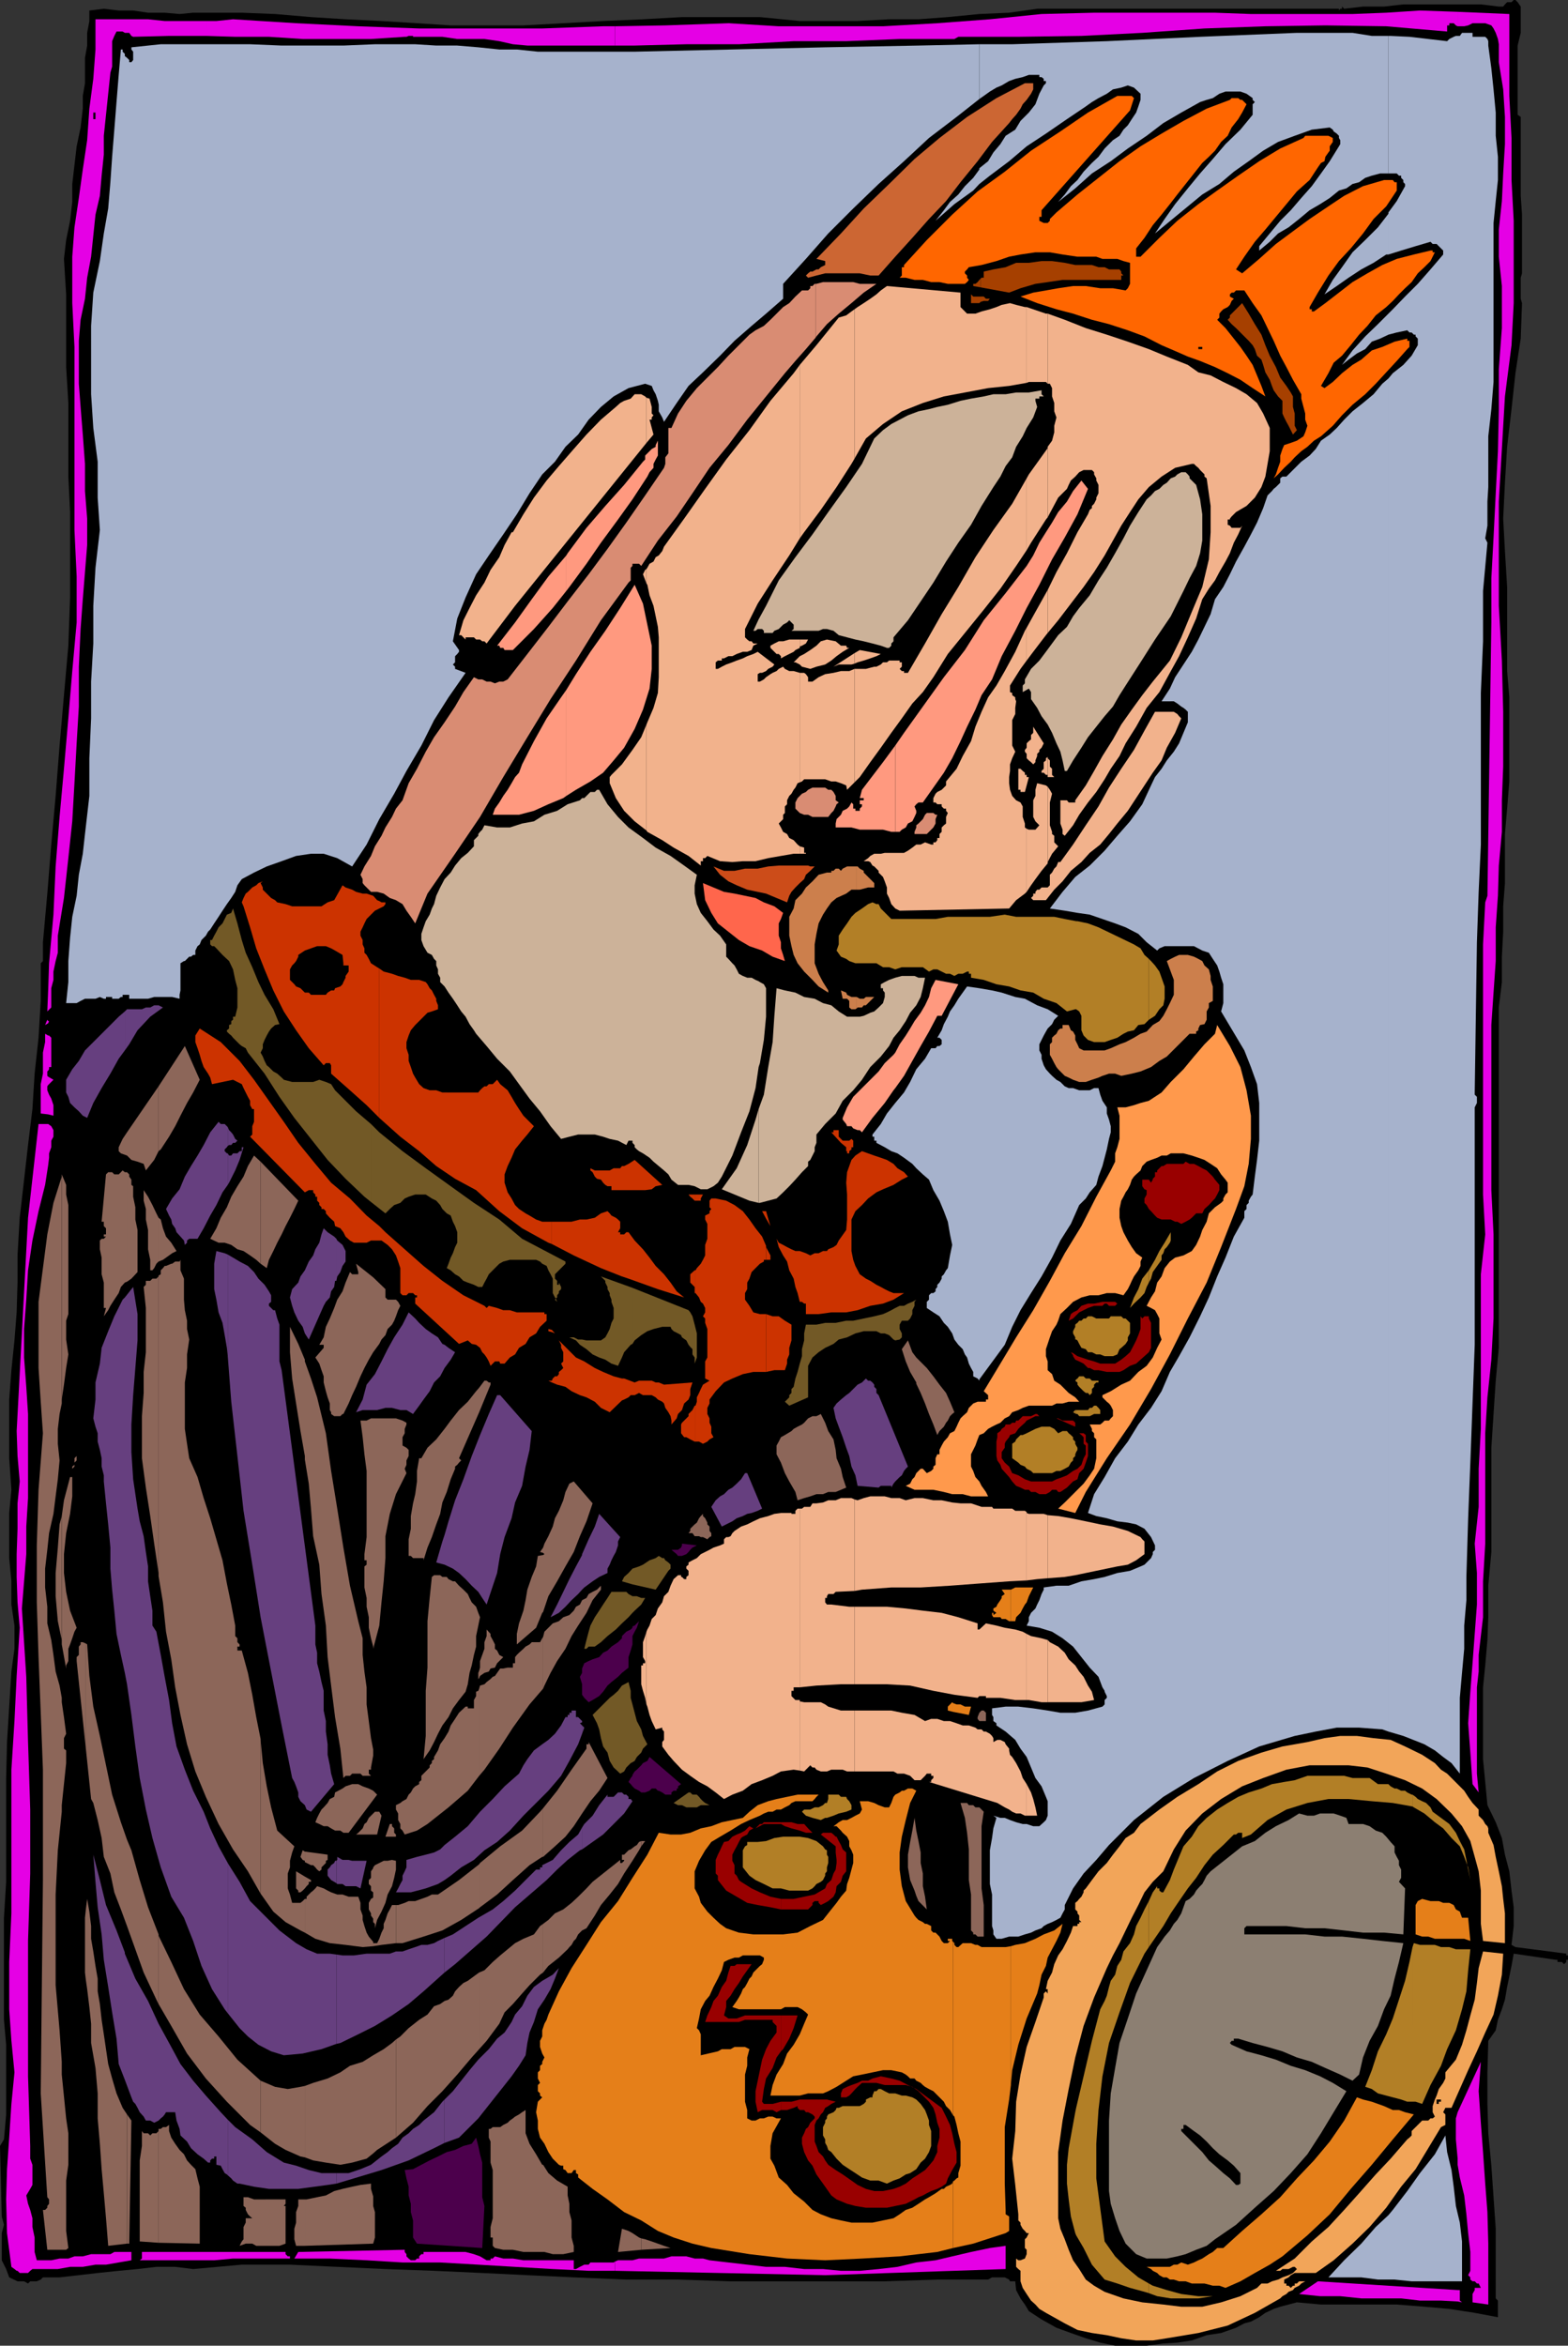 <svg xmlns="http://www.w3.org/2000/svg" width="358" height="535.5"><rect width="100%" height="100%" fill="#333333" stroke="none"/><path d="M347.203 1.5v6l-.703 2.902V26.2l.703.5v18l.297 4.3v13.402l-.297 1V68.2l.297 1-.297 8.102L346 85.199l-.898 8.203-1 8.598-.5 8.2-.399 8.202.399 7.399.5 8.199v19.2l.5 6v19.202l-.5 6.2-.5 5.8v11.2l-.399 5.3v5.797l-.3 5.703v5.797l-.7 5.801v77.7l-.703 7.5-.5 7.6-.5 7.7v23.8l-.7 7.7v7.2l-.198 5.202-.5 5.797-.5 5v16.403l.5 5.199.5 5.3L341.5 416l1.402 3.602.7 3.8 1 3.797.5 4.403.5 3.8v4.297l-.5 4.301.898.5 11.602 1.5v.402H358v1h-.398v.5l-.5.5-.5-.5h-1v-.5h-.399L345.602 446l-.5 2.8-.5 2.4-.5 2.402-.5 2.898-.7 2.2-.902 2.402-.5 2.398-1.7 2.402-.198 7.2v7.199L339.8 487l.699 7.402 1 14.399v15.898l.5.5V529l-5.297-1-5.8-.898-5.7-.5-6.3-.5h-17.301l-5.5-.5-1.899.5-1.902.5-1.5.5-1.899.898-1.402 1-1.898 1-1.5.402-1.899 1-3.402 1.2-3.301.5-3.398 1.199-3.301.5-3.2.199-3.8.5h-7.2l-3.398-.7-3.3-1-3.403-1.198-3.297-1.2-3.402-1.902-2.899-1.898-.902-1.5-1-1.403-1-1.898-.2-2h-1.198l-.2-.399-1-.5H226.5l-.898.5H214l-12 .399h-35.2l-12-.399H143l-12-.5-10.598-.5-10.3-.5-11-.5L88 518l-11-.5-10.797-.5h-11l-11.101 1-4.102-.5h-4.297l-4.3.5-4.301.402-4.801.5-4.301.5-4.398.5H9.8l-.5.5-.899.399h-1.5l-.5.5-.902-.5H4l-1.898-.899-.7-1.902-1-2v-6.2l.5-1.898-.5-1.902L0 489.902l.902-1.5.5-5.703v-15.898l-.5-5.7v-23.3l.5-8.2v-23.699l.2-8.203.5-8.097.5-8 .699-5.2v-5.3l-.7-4.801V361l-.5-5.3v-10.298l.5-5.3-.5-7.2V319.5l.5-6.7.7-6.8.5-6.398L4 292.8v-6.2l.5-8.6 1-8.7.902-7.898 1-8.203.5-8.097.899-8.2.5-8.402v-8.598l.5-.5v-4.3l1-11.102.902-11.2 1-11.1.899-11.5 1-11.5 1-11.298.398-11v-19.5l-.398-8.101V92l-.5-8.2V67.2l-.5-8.098.5-4.301.898-4.399.5-4.3V42l.5-4.3.5-4.298.902-4.3.5-4.301v-2.899l.5-2.902v-5.8l.5-2.798V7.5l.5-2.7V2.403L23.703 2l3.399.402h3.3l3.399.5h3.8L41 3.2l3.102-.297h11.101l7.598.297L71 3.902l7.902.5 8.2.399 8.101.5 7.7.5H119.5l18.203-1 9.098-.399 8.902-.5H173.5l9.102.899H195.8l7.2-.399h6.703l6.7-.5 7.199-.703 6.8-.297L236.801 2h68.902v.402L306 2h.402v-.5l.5.5 4.301-.5H316l4.402-.5h17.7l4.101.5h1l.399-.5.5-.5h1l.5-.5H346l.5.5.703 1"/><path fill="#e500e5" d="M11 518h2.203l2.797-.5h2.902l2.899-.5h2.402L30 516v-1.898h-3.898l-.899.5h-4.402l-1.899.5H17l-1.398.5h-2l-1.899.398H11v2m0-2H8.402l-.5-1.898V510.8l-.5-2.399v-2l-.5-1.902-.5-1.398L6 501.199l.902-1.5.5-.898v-4.602l-.5-1.398v-2.899L6.402 474v-30.898l.5-15.403v-14.597l-.5-15.403L6 382.801l-1-15.602 1-12.398V348.5l.402-6.5v-19.2L6 316.603l-.5-6.7v-6.5L6 296.7l.402-6.7 1-6.8 1.399-6.7 1.5-6L11 266v-9.398H8.8L6.403 278l-2.601 48.7.199 5.702.5 5.797-.5 5V349l-.2 5.8v5.2l.2 5.8.5 5.802-.7 11-.5 10.3L2.603 404v32.8l-.5 11.102V458.7l.5 7.203.699 7.2-.7 7.199-.5 7.699-.5 7.2-.199 6.902.2 7.699 1 7.699.699.5.5.402H4l.5.5h1.902l.5-.5.5-.402H11v-2M11 266l.203-1.7v-1l.5-1.398v-1.5l.5-.902V258l-.5-.898-.703-.5V266m0-11.598 1.203.297v-2.398l-.5-1.5-.5-.899-.203-.5v5m0-5-.2-.5V248l.2-.3v-1.9l-.2-.198v-1l.2-.2v-8l-.7-.402v1.902l-.5 2.399v4.8l-.5 2.399v6.7l1.7.202v-5m0-1.702.203-.2 1-1-1.203-.7v1.9m0-3.298.203-.3v-.5h.5v-6.7l-.5-.5H11v8m0-10.8.203-.5H11zm0-.5-.2-.301-.5 1.199.7-.398v-.5m0-2.402.703-.7v-4.398l.5-1.903v-1.898l.5-2.399.5-1.902v-3.898L14.602 205l1-9.098.898-8.402.5-8.7.5-9.1.5-8.4v-9.1l.402-8.598.5-6.801 1-12.399v-6l-.5-6.3v-6.2l-.5-6.703-.5-6.297-.402-5.3V77.8l.402-4.8 1-4.8.5-4.798.899-4.8 1-9.602 1-4.3.402-4.598.5-4.801V31l.5-4.8.5-4.798.5-4.8.399-1.403V9.402l.5-1.203.5-1H28l.5.301h1l.5.7.402.202 8.2-.203h8.601V4.801h-9.601L33.8 4.402h-12v6.899L21.3 18l-.899 6.8-.5 7.2-1 6.7L18 45.2l-1 6.702-.5 6.7v10.597l.5 10V121l.5 10.602v10.5l-1 11.097L15.602 164l-1 11.5-1 11-.899 11.3-.5 11-1 11.102-.203 6v4.797m0-4.797-.2 5 .2-.203zM47.203 516h1.7l4.3-.398h13v-.5h-.5l-.5-.5v-.5h-18V516m0-1.898h-14.8v1.5l-.5.398h15.3v-1.898m0-505.902 6.5.202h7.7l7.699.5h15.601l7.7-.5h.398l.5-.203h1v.203H101l3.402.5h6.2l3.398.5 3.102.7 3.3.3h20V6h-2.699l-13.902.5H95.703L81.801 6l-14.2-.7-14.398-.898-3.8.399h-2.2v3.398m93.199 510.203 48 1 41.2-1.402v-5.3l-3.602.5-4.297.902-4.3 1-3.801.898-4.399.5-4.3 1-4.301.5-4.301.402H192l-4.098-.402h-4.3l-4.399-.5h-4.3L162 516l-1.5-.398h-1.898l-1.899-.5h-3.402l-1.7.5h-5.699l-1.5.398h-3.3l-.7.3v2.102"/><path fill="#e500e5" d="m140.402 516.3-.3.2H134.8l-.399.5h-1l-1 .5-.902.5h-.5v-2h-11.5l-2.398-.398h-2.2l-1.902-.5-.5.5h-.5V516h-.898l-1.5-.898-1.399-.5-1.902-.5h-9.598v.5h-.5l-.5.5v.5h-.5L94.8 516h-1l-.5-.398-.5-.5v-.5l-.399-.5v-.5l-24.3.5-.899 1.5H75.3l8.402.398 8.2.5h8.597l8.703.5 8.399.5 8.601.5 8.2.402h6v-2.101m0-505.899h4.5l11.801-.3h12l12.5-.7h12l12.2-.5h12.5l.898-.5H232.5l14.402-.203 13.899-.699L275 6.5l13.902-.5 13.7-.2L316.5 6l13.902 1.2V5.8h.5v-.5h1l.5.5.399.2V2.7l-8.598-.298-7.703.5-7.7.297h-23.198l-8.2-.297h-27.601l-12 .297L226 4.402l-12 .899L201.602 6H177.8l-11.5-.7-14.399.5-11.5.2v4.402m192.399 515 1 .2-.5-.403v-2.398h-.5v2.601m0-2.602-31.898-2-4.3 2.9 4.8.5H306l4.8.5h9.102l4.301.5H329l3.8.202v-2.601m0-28.601.5 2.902 1 4.097.5 4.301.403 4.3.5 4.302v4.3l-.5 1 .5.5v.5l.5.399h.5l.5.5h.399l.5 1h-1.399v.5l-.5.898v1.903l3.598.5v-13.903l-.2-7.199-.5-6.5-.5-7.2-.5-6.698-.5-7.2.5-6.703-5.3 11.5v12"/><path fill="#e500e5" d="m332.8 482.2-.398 1.402v4.8l.399 4.399v1.398-12M332.8 6h1.5l.903-.2 1-.5h2.899l1.398.5.5.7.5 1 .5 1.402.203 1.2v4.097l1 6.203.399 6.297v6.203l-.399 6.7-.3 6.3-.7 6.5v6.2l.7 6.699v9.601l-.7 9.399v9.101L342 103l-.5 9.602-.5 10.097-.5 9.301v10.102l-.898 62.398-.5 1.5-.5 9.602v57.097l.5 9.102-1 9.101V326.2l-.5 9.102V344l-.899 8.402.5 6.7v7.199l-1 13.398-.5 6.5-.5 7.203.5 6.7.5 7.199 1.399 1.898-.399-4.297V385.2l.399-3.597V377.8l1-8.602V361l.5-8.598V327.2l.5-8.199.898-8.598.5-9.402v-19.2l-.5-10.1V234l.5-7.398.5-7.2V211.7l.5-7.199.203-6.898.7-7.7V182.7l.3-7.699v-12.5l-.3-11.7-.7-12.5v-23.8l1.399-24 1.5-11.7.5-9.6v-18.8l-.5-9.3V31.5l-.5-9.598V3.2L332.8 2.7V6"/><path fill="#a6b2cc" d="m223.602 314.902 5.8-7.902 1.7-4.098 1.898-3.8 2.402-3.903 2.399-3.797 2.402-4.3 1.899-3.903 2.398-3.797 1.902-4.3 1.5-1.5.899-1.403 1.5-1.699.5-1.898.902-2.403 1-3.797.5-2.402.399-1.5v-1.398l-.399-1.5-.5-1.403v-1.398l-1-1.5-.5-1.399-.402-1.5h-1l-1 .5h-2.399l-1.402-.5h-1l-.898-.402-1-1-.899-.5-1-.898-.5-.5-.902-1-.5-.903-.5-1.5v-.898l-.5-1v-1.399l1-2 .5-.902.402-.7 1-1 .5-1 .899-.898-2.399-1.5-2.402-.902L234 228l-2.2-.398-3.097-1-2.203-.5-2.898-.5v89.3m0-89.3-2.801-.403-1 1.403-1 1.398-.899 1.5-1 1.402-.5 1.2-.902 1.699-.5 1.398-1 1.703h.5l.5.5v1l-.5.399h-.5l-.398.5h-1l-1.399 2.398-2 2.403-1.402 2.898-1.399 2.402-2 2.399-1.902 2.398-1.398 2.403-1.899 2.398v.5h.399v.902h.5v.5l1.898 1 1.5.899 1.402.5 1.5 1 1.899 1.398.902 1 1.5 1.403 1.399 1.199 1 2.398 1.398 2.403 1 2.398.902 2.402.5 2.899.5 2.398-.5 2.403-.5 2.898-.402.5-.5.902-.5.5v.5l-.5.899-.5.5v.5l-.398.5v.5l-.5.398h-.5l-.5.5v1l-.5.5v1.403l1.5 1 1.398.898 1 1.5.902.902 1 1.5.5 1.399.899 1.199 1 1 .5 1.2.5.702.402 1.399.5 1 .5.898v1l1 .5.399.5v-89.597m0-183.602L226 40.102l4.402-3.301 4-3.399 4.399-2.902 4.8-3.3 4.301-2.9 1.399-1 1.5-.898 1.902-1 1.399-1L256 20l1.5-.5 1.402.5 1.5 1.402v1.399l-.5 1.5-.5 1.398-1 1.5-.902 1.403-1 1-.898 1.398-1.5 1-1.899 1.902-1.402 1.899-1.5 1.398-1.899 2L246 41.102l-1.5 1.398-1.398 1.902-1.5 1.7L245.5 43l3.8-3.398 4.302-2.801 3.898-2.899L261.8 31l3.802-2.898 4.101-2.403L274 23.301l1.5-.5 1.402-.399 1.5-1 1.399-.5h3.402l1.399.5 1.398 1v.399l.5.5-.5.5v2.398l-2.797 3.403-3.402 3.3-2.899 3.399L274 39.6l-2.797 3.4-2.902 3.602L265.902 50l-2.199 3.3 10.797-8.898L278.402 42l3.301-2.8 3.399-2.4 3.3-2.398 3.399-2L295.6 31l3.899-1.398 4.102-.5.699.5.199.398.703.5.5.5v.5l.297.5v.902l-.297.5-2.101 3.399-2 2.8L299.5 42.5l-2.398 2.7-2.399 2.8-2.402 2.402-2.399 2.899-2.402 2.898v1l2.402-2 1.899-1.898 2.402-1.399L296.602 50 299 48l2.402-1.398 2.2-1.403 2.101-1.699 1.7-.5 1.398-1 1.5-.398 1.402-1 1.5-.5 1.899-.5H317V8.199h-3.797l-4.402-.699h-12.7L274 8.402l-21.297 1-21.601.7h-7.5v12.5l1-.7 1.398-1 1.5-.902 1.203-.5 1.7-1 1.398-.5 1.699-.398 1.402-.5h2.399v.5h.5l.5.398v.5h.5v.5l-.5.5-1 1.902-.899 2.399-1.5 1.898L233 27.602l-1.2 2L229.603 31l-1.2 1.902-1.601 1.899-1.2 2-2 1.601V42m0-3.598v.297l-1.399 1.903-1.902 1.898-1.5 1.902-1.899 1.7L215.5 48l-1.898 2.402 4.3-3.8 4.301-3.102 1.399-1.5v-3.598"/><path fill="#a6b2cc" d="m223.602 10.102-13.899.3-21.3.399-21.602.5-21.899.5h-22.101L118 11.3h-4l-4.797-.5-4.8-.399h-4.801l-4.801-.3h-9.2l-7.199.3H64.301l-7.2-.3H36.704L30 10.8v.5l.402.5v1.898l-.402.5h-.5v-.5l-.5-.5-.5-.398v-.5l-.5-.5v-.5h-.398l-.5 5.8-.5 6.2-.5 6.3-.5 6.2-.399 5.8-.5 6-1 5.7-.902 6.3-1.5 7.2-.5 7.601V90l.5 7.7 1 7.702v8.2l.5 7.398-1 8.602-.5 8.699v8.601l-.5 8.7V164l-.399 9.102v8.597l-1 8.703-.5 4.5L18 199.7l-.5 4.801-1 4.8-.5 4.802-.398 5.3v4.797l-.5 4.801H17.5l.902-.5 1-.5h2.399l1-.398.902.398h.5v-.398h1.399V228h1.5l.5-.398H28v-.5h1.5V228h4.3l1.403-.398h4.098L41 228v-.898l.203-1v-6.2l.797-.5h.203l1-1h.399l.5-.402h.5v-1l.5-1 .5-.398.398-1 1-1 .5-.903.5-.5.902-1.398 1-1.5.899-1.399 1-1.5 1-1.402.902-1.398.5-1.5 1-1.403L58 199.2l2.902-1.398 3.399-1.2 3.3-1.199 3.399-.5h2.902l3.098 1 3.402 1.899 3.301-5L86.602 187 90 181.2l2.8-5.2 3.403-5.8 2.899-5.798 3.3-5.203 3.899-5.597-2.399-.903v-.5l-.5-.5.5-.5v-1.398l.5-.5.399-.5v-.399l-1.399-2 1-5.203 1.899-4.797 2.402-5.3 2.899-4.301 3.3-4.801 3.098-4.598 2.902-4.8 2.899-4.301 2.902-2.899 2.399-3.402L132 99.2l2.402-3.4 2.801-2.898 2.899-2.402 3.398-1.898 3.8-1 1.5.5.403 1 .5.898.5 1.5.2.902v1.5l.8 1.399.399 1L154.5 92l2.703-3.898L160.5 85l3.902-3.8 3.301-3.4 3.899-3.398 3.3-2.8 3.899-3.403v-3.398L184 59.1l5.102-5.8 5.699-5.7L200.6 42l5.801-5.2 5.7-5.3 6.3-4.8 5.2-4.098v-12.5M317 520.402h1.402l3.899.399h11.5v-9.102l-.5-4.297-.899-3.8-.5-4.403-.5-3.797-1-4.101L330 487.5l-2.398 4.3-3.399 4.302-2.902 4.097L318 504.5l-1 1.2v14.702m0-14.702-2.898 2.702-3.301 3.797-3.899 3.801-3.601 3.902h7.5l3.8.5H317V505.7m0-110.4 3.402 1 4.801 1.9 2.399 1.402 1.898 1.5 1.902 1.398 1.899 2.402v-17.3l.5-5.7.5-5.5v-5.3l.5-5.801V360l.402-13.398.5-12.7.5-13.5.5-13.402v-54.2l.5-1v-1.398l-.5-.5v-.5l.5-34.3.399-11.5.5-10.801v-34.602l.5-11.797v-11.5l1-11-.5-1 .5-2.902v-5.5l.199-3.3V99.601l.699-6.2.5-6.203V50.902l.5-5 .5-4.8V35.8l-.5-4.8v-5.3l-.5-5.298-.5-4.8-.7-5.2v-1l-.198-.5-.5-.5h-2.899V7.5h-2.402l-.5.7h-.899l-.5.202-1 .5-.5.5-8.601-1L317.5 8.2h-.5v31.403h1.902l.5.5h.5v.5l.5.5v.5l.399.398v.5l-1.899 3.402L317 48.5v9.602l2.902-.903 3.301-1 3.399-1 .5.5H328l1.5 1.5v.903l-2.898 3.398-2.899 3.3-2.902 2.9L318 70.601l-1 1v4.8l1.902-.5 2.399-.5.5.5h.5l.5.5h.402v.399l.5.5v1.5l-1.402 2.398-1.899 2.102L318 85.199l-1 1.203v308.899m0-308.899-1.398 1.2-2 2.398-2.399 2-2.402 1.902-1.899 1.899-1.699 1.898-1.601 1.5-2 1.403-1.2 1.898L299 104l-1.898 1.402-3.399 3.399h-.902l-.5.398v1l-1 1-.5.403-.399.5-1 1-1 2.898-1.402 3.3-1.398 2.7-1.5 2.8-1.899 3.4-1.402 2.902-1.5 2.898-1.899 2.8-1 3.4-1.402 2.902-1.398 2.898-1.5 2.8-1.899 2.9-1.902 2.902-1.2 2.597-1.898 2.903H268l.8.5.903.699.5.3.5.399.5.5v2.402l-2 4.797-1.203 1.903-1.598 2-1.199 1.898-1.5 1.902-.902 1.899-2 4.3L258 187.5l-2.898 3.3-2.899 3.4-3.402 3.402-3.301 2.597-2.898 3.403-2.899 3.8 3.399.5 2.898.5 2.8.399 2.903 1 2.899 1 2.398.898 2.902 1.5 1.899 1.903 2.402 1.898.5-.5 1.2-.5h6.699l1.898 1 1.5.5.902 1.402 1 1.5.5 1.399.399 1.398.5 1.5V229l-.5 1.902 5.3 8.899 1.5 3.8L287 247.5l.5 4.3v8.602l-.5 4.399-.5 3.8-.5 4.098-.398.5-.5.903v.5l-.5.5V276l-.5.5v1.5l-2.399 4.3-1.902 4.802-1.899 4.3L276 296.2l-2 4.301-2.398 4.8-2.399 4.302-2.101 3.597-1.899 4.403-2.402 3.8-2.899 3.797-2.402 3.903-2.898 3.8-2.399 4.297-2.402 3.903-1.399 4.3 1.899.7 2.402.5 2.399.699 2.398.3 1.902.399 1.899 1 1.5 1.902.902 1.899v1l-.5.5v.5l-.402.898-1.5 1.5-.899.403-2.402 1-2.898.5-2.899.898-2.402.5-2.899.5-2.902 1h-2.797l-2.902.402v.5l-.5 1-.5 1.399-.5 1-.399.898-1 1-.5 1v.903l-.5 1 2.899.5 2.902.898 2.399 1.5 2.398 1.902 1.902 2.399 1.899 2.398 2 2.102.902 2.398.5.801v.2l.5 1v.402l-.5.5v1l-.5.5-3.3.898-2.903.5h-3.398l-2.899-.5-3.3-.5-3.403-.398h-2.898L226.5 390v1.5l.3.5v.902l.7.5v.5l2.102 1.399 2.199 1.898 1.199 2 1.402 1.903 1 2.398 1 2.402 1.399 1.899 1 2.398.402 1v3.301l-.402 1-.5.5-1 .902h-1.399l-1.5-.5h-.902L232 416l-1.398-.5-1.2-.5h-1l-1.601-.5.699.5-.7 2.402-.3 2.2-.5 2.8v7.7l.5 2.398v7.2l.3 1v.902l.7 1h1.203l1.7-.5h2.097l1.5-.5 1.402-.403 1-.5 1.399-.5.5-.5.902-.5 1-.398 1-.5.899-.5.5-1 .5-.899v-1l1.898-3.8 2.402-3.403 2.899-3.097 2.902-3.403 5.7-5.699 6.699-5.3 7-4.298L280.3 402l7.199-3.3 8.102-2.4 4.8-1 4.801-.898h5.098l5.3.399 1.399.5V86.402m.001-14.8L314.602 74l-2.899 2.8-2.902 3.2-2.399 3.3 1.5-1.198 1.899-1.403 1.902-1 1.5-1.699 1.899-.7 1.898-.898v-4.8m0-22.802-2.398 3.102-2.899 2.899-2.902 2.8L306.402 61l-2.101 2.902-1.899 3.297 2.801-1.898 2.7-1.899L310.8 61.5l2.8-1.5 2.899-1.898h.5V48.8"/><path fill="#c63" d="M235.902 19v1.402l-.5 1-1 1.399-.902 1-.5 1-1 1.398-.898 1-.7.903-3.902 4.3-3.297 4.399-3.902 4.8L216 45.903 212.102 50l-3.801 4.3-3.899 4.302-3.8 4.3h-1.899l-2.402-.5h-7.899l-2 .5-1.902.5-.5-.5.5-.5.5-.402h.5l.902-.5h.5l.5-.5 1-.5v-.898l-2-.5L192 53.3l5.203-5.7L203 42l5.8-5.7 5.7-4.8 6.3-4.8 6.7-4.298L234 19h1.902"/><path fill="#f60" d="M258.902 22.402 258 25.2 237.8 48v1.5h-.5v.902l1 .5h.903l.5-.5V50l1.5-1.5L246 44.402l9.602-7.601 4.8-3.399 4.801-2.902 5-2.898L275.5 24.8l5.3-2 .403-.399h1.5l.5.399h.399l1 1-1 1.898-.899 1.5-1.5 1.903-.902 1.898-1.5 1.402-1.399 2-1.402 1.4-1.5 1.398-1.898 2.403L270.703 42l-1.902 2.402-1.7 2.2L265.204 49l-2 2.402-1.902 2.899-1.899 2.398v1.903h1l4.301-4.301 4.098-3.899 4.8-3.8 4.301-3.102 4.801-3.398L287.5 36.8l4.8-2.899 5.302-2.402.398-.5h5.3l1 .5v.902l-.698 1v1l-.301.399-.7 1-.199 1-.8.398-.7 1L299 41.102l-2.898 2.597-2.399 2.903-2.402 2.898-2.399 2.902L286.5 55.2l-2.398 3.403-1.899 2.898 1.399.902 3.898-3.3 3.8-3.403 3.903-2.898L299 50l4.3-2.898 3.602-2.403 4.301-2.199L316 41.102h2l.402.5h.5V43.5l-2.402 3.602L313.602 50l-2.399 3.3-2.8 3.4-2.7 2.902-2.402 3.3-2.399 3.899L299 70.1v.5h.5v.5h.5l2.602-1.902 3.101-2.398 3.098-2.399 3.402-2 3.399-1.902 3.3-1.398 3.899-1 3.8-.903h.5v.403h.5l-1 2L325.204 61l-1.5 1.402-1.402 2-1.5 1.399-1.399 1.398L318 68.7l-1.5 1.403L314.102 72l-1.899 2.402-1.902 2-1.899 2.399-2 2.398-1.902 1.602-1.2 2.398-1.698 2.903.8.5 1.899-1.403 2.101-2 2.399-1.898 2-1.2L313.203 80l2.399-.8 2.8-1.2 2.899-.7v.5h.5v1.4l-.5.5-2.399 2.702L316.5 85l-2.398 2.602L311.703 90l-2.902 2.402-2.399 2.399-2.101 2.398-2.7 2.403-1.601 1-1.5 1.398-1.398 1-1.5 1.402-.899 1-1.5 1.399-1.402 1.5-1 .898.5-.898.5-1.5.5-1.399V104l.5-1.5.402-.898 1.5-.5 1.399-.5 1.5-1 .398-.903.5-1.5-.5-1.398v-1.399l-.398-1.5-.5-1.902v-1l-1.899-3.3-1.5-2.9-1.402-2.6-1.5-3.4-1.399-2.898L288 72l-2-2.8-1.898-2.9h-1.899l-.5.5h-.5l-.402.4v.5l.902.5-.5.5-.402.902-.5.5-1 .5-.5.5-.399.5v.898l-.5.5 1.899 1.902 1.902 2.399 1.5 1.898 1.399 2L286 83.301l1 2.398 1 2.403.902 2.398L286 88.602l-2.797-1.903-2.902-1.5-2.899-1.398L274 82.402l-2.797-1L268 80l-2.797-1.2-3.902-2-3.801-1.398L253.203 74l-3.902-1L245 71.602l-3.797-1-4.402-1.403L233 67.7l2.902-.898 2.899-.5 2.8-.5 3.399-.5h2.902l3.301.5h2.899l2.898.5.5-.5.5-1V60l-1.5-.398-1.398-.5h-3.399l-1.402-.5H246l-3.398-.5-2.899-.5h-3.3l-3.403.5-2.598.5-2.902 1-3.398.898-2.899.5-.402.5-.5.5v.402l.5.5v.5l.402.5-.402.5-.5.399h-3.899l-1.902-.399h-1.898l-1.899-.5h-1.902l-2-.5h-1.399l.5-.5V61h.5v-.5l5.2-5.7 5.8-5.8 5.801-5.3 6.2-4.5 6-4.798L242.101 30l6.3-4.3 6.7-3.798h3.3l.5.5"/><path d="M21.3 25.7h.5v1.5h-.5v-1.5"/><path fill="#d98c73" d="m214 186-.398 1v1l-.5.902-1.5 1.5H208.8v-.5l.402-1v-.5l.5-.402 1-1 .5-1 .399-.398h1.5l.5.398H214m-27.797.5h2.899l.699-.898.5-.5.5-1 .199-.5.5-.403-.7-.5v-1l-.5-.898-.5-.5h-.698l-.7-.5h-2.199v6.699m0-6.7h-.703l-1 .5-.5.5-.898.4-1 1-.5 1v1.402l1 1 1 .398h.898l1 .5h.703v-6.7m0-102.698.2-.301L188.8 74l2.699-2.398 2.902-2.403 2.801-2.398 2.899-2H196.3l-1.5-.399h-6.899l-1.5.399h-.199v12.3"/><path fill="#d98c73" d="M186.203 64.8H186l-.5.5h-.5v.5l-.5.5h-1.398l-1.5 1.4-1.399 1.5-1.402.902L175.902 73l-1.5 1.402-1.902 1-1.398 1-2.399 2.399-2.402 2.398-2.399 2.602-2.402 2.398-2.398 2.403-2.399 2.898-1.902 2.902-1.5 3.297h-.7v5.801l-.699.902v1.5l-.3.899-4.301 6.3-4.301 6.2-4.297 6-4.3 5.8-4.801 6.2-4.399 5.8-4.8 6.2-4.5 5.8-1 .5H114l-1 .399-1-.398h-.898l-1-.5h-.899l-1-.5-2.402 3.398-1.899 3.3-2.402 3.602-2.398 3.399-1.899 3.3-2 3.899-1.902 3.3-1.399 3.9-1.5 1.902-.902 1.898-1.5 2.402-.898 1.899-1.5 2.398-.899 2.203-1.5 2.399-.902 1.898.5 1v.903l.402.5 1.5 1.5h1.399l1.5.398L89 205l1.402.5 1.5.902.899 1.5 1 1.399 1 1.5L97.6 204l6.301-9.098 5.7-8.402 5.3-9.098 5.5-9.101 5.301-8.7 5.797-8.8 5.703-9.2L143.5 133l.5-.5v-2.898l.402-.403v-.5h1.5l.5.5 3.801-5.797 4.297-5.5 3.602-5.3L162 106.8l4.3-5.2 4.302-5.8 8.601-10.602 2.399-2.797L184 79.7l2.203-2.597V64.8"/><path fill="#a64000" d="m293.703 88.102 1 1.5.5.898v2.402l.399 1.5V97.2l.5 1-.899 1-1-2-.5-.898-.5-1-.402-.899V91.5l-1-1-1-1.398-.399-1-.5-1.403-1-1.699-.5-1.7-.402-1.198-1-.903-.5-1.5-.5-.898-.898-1-2.899-2.899-1-.902-.902-1 .5-.5V72l.402-.398 2-2 .399-.403 1.5 2.403L286.5 74l1.5 2.402.902 2.399 1 2.398 1.399 2.602 1 2.398 1.402 1.903m-69.801-19.2.7-.203h1l.398-.5h-.898l-.5-.5h-.7v1.203m0-1.202h-1.699l-.5-.5v2h1.899l.3-.298V67.7m0-2.098 6.5 1.199 2.598-1 3.402-1 2.801-.399 3.399-.5H256v-1h.5l-.5-.5V62l-.398-.5h-2.399l-1-.5h-1.402l-1.5-.5H245.5l-2.398-.5-2.899-.398h-2.402l-2.899.398H232l-2.398 1-2.801.5-2.2.5v1.402h-.5l-.199.2v2"/><path fill="#a64000" d="m223.902 63.602-.3.3-.399.5-.5.399h-.5v.5l1.7.3v-2"/><path d="M274.5 79.7h-.898v.3-.8h.898v.5"/><path fill="#ff997f" d="m129.3 181.7 2.2-1.4 3.3-1.898 2.903-2 2.399-2.8 2.398-2.903 2.402-4.297 1.899-4.402 1.5-4.8.5-4.5v-5.298l-2-9.601-1.899-4.301-3.3 5.3-3.399 5.2-3.402 4.8-3.301 5.102-2.2 3.598v24.2"/><path fill="#ff997f" d="m129.3 157.5-1.198 1.7-3.301 4.8-2.899 5.2-2.699 5.3-.703 1.902-.898 1-.801 1.399-.899 1.5-1 1.398-.902 1.5-1 1.403-.5 1.398h6l3.402-.898 3.301-1.5 3.399-1.403.699-.5V157.5m-.001-22.598.7-.902 3.902-5.3 3.301-4.798 3.899-5.3 3.3-4.602 3.399-5.2.5-1 .902-1v-.898l.5-1 .5-.902v-3.398l-.5 1V102l-.902.5-1.5 1.5v.902l-.5.5-4.301 5.297-4.297 4.801-4.3 5-4.301 5.8-.301.5v8.102"/><path fill="#ff997f" d="m129.3 126.8-4.097 4.802-3.8 5.199-3.801 5.3-4.102 5.301h.5l.203.5h.7l.3.5h1.899l4.8-4.8 4.301-4.801 3.098-3.899v-8.101m75.101 121.601 2-2.8 1.899-3.403 1.902-3.398 1.899-3.301 1.898-3.598h1l3.8-7.203-5.198-1-1 1.903-.5 2-.899 1.898-1 1.7-1.402 1.902-1 1.699-1 1.601-1.399 2-1 1.899v8.101m0-8.102-.402.5-2 1.9-1.398 1.902-5.801 5.8-1.399 2.399-1 2.398v.403l.801 1 .2.5h1l.398.5 1 .398h.5l.5.5 2.402-3.3 2.797-3.4 2-2.898.402-.5v-8.101m0-50.399h1l.5-.5.899-.5.5-.902 1-.5.5-1 .402-.898v-.5l-.402-1 .402-.5.5-.403h1l4.797-6.797 1.902-3.3 1.899-3.903 1.5-3.297 1.902-3.902 1.399-3.3 2.398-3.598 2.203-5.301 3.098-5.801 2.601-5.2 2.899-5.3 2.902-5.8 2.899-5 2.898-5.298 2.402-5.8-1.5-1.903-1.902 2.403-1.398 2.398-2 2.402-1.399 2.399-1.402 2.199-1.5 2.402-1.399 2.899-1.5 2.398-4.8 6.203-5 6.2-4.301 6.8-4.801 6.2-4.797 6.699-4.3 6-2 2.898v19.703"/><path fill="#ff997f" d="m204.402 170.2-2.8 3.8-4.801 6.3-.5 1.9h.902v.5h-.902v.902h.5v.5l-.5.5v.5h-1v-.5h-.5v-1l-.399-.403-.5.903-.5.5-1 .5L192 186l-1 1-.2 1v.902h3.602l1.899.5h5.3l1.899.5h.902V170.2"/><path fill="#cc4c19" d="m186 197.8-1 1-1 .9-.398 1-1 .902-1 1-.899 1-.5.898-.5 1.5-2.402-1-2.399-1-1.902-.398-2.398-.5-2.399-1-1.902-.903-1.899-1.5-1.5-1.898 2.399 1h2.402l2.399-.5H173l2.402-.5 2.399-.2h6.699l.5.2h1"/><path fill="#c30" d="M86.602 283.2h.5l1.398 1 1 1 .902 1.402.5 1.398.5 1.5v5.7l.5.5h.899l.5-.5h1l.5.5h.402v.5h-.402v1.402l10 9.199 2-.801.902.8 1 .2.899.7.5 1 .5.5.5.702.5.899.398 1 1-1h1l.203.5h1l1.2-1.399 1.199-.703.898-1.5 1.5-.898.902-1.5 1.5-.899.899-1.5 1.5-1.402V300h-.5v-.398H118l-1.598-.5h-1.5l-1.402-.5-1.898-.5-.5.5-.5-.5-4.801-2.403-4.801-3.297L96.703 289l-4.3-3.8L88 281.3l-1.398-1.398v3.297m0-3.297-2.899-2.402-3.8-3.898L75.601 270 72 265.7l-3.898-4.798-3.301-4.8-3.399-4.801L58 246.5l-3.297-4.3-4.3-4.298-4.801-3.101-1 1.601v1.5l.5 1.399.5 1.5.398 1.398.5 1.403 1 1.5.5.898.402 1.5 4.801-1 2 1 .399.902 1 2 .5.899v1l.5.898H58v2.903l-.398 1V259l-.5.5 12.5 12.7.898-.5h1v.5l.5.5v.5h.402v.902l.5.5v.5l.5.5V276h.5l.5.5v.5l.899 1 1 .902.199 1 1.203.5.7.899.5 1 1 .898.898.5h2.902l1-.5h1.899v-3.297m0-24.702 1 .902 3.8 3.398 4.301 3.3 3.899 3.4 4.3 2.902 4.801 2.597L114 276.5l5.203 3.902 6 3.297.797.301v-5.098h-2.2l-1.398-.5-1.5-.902-.902-.5-1.5-1-.898-.898-.801-1.5-.899-1.403-.699-2.199v-1.898l.7-1.903.898-1.898.8-1.899 1.602-2 1.2-1.402 1.5-1.898-2.403-2.403-1-1.5-.898-1.398-.801-1.399-.899-1.5-1.699-1.402-.703-1-1 1h-.898l-.5.5h-.5l-.5.402-.5.5-.399.5H101l-1.398-.5h-1.5l-1.399-.5-1-.902-.902-1.5-.5-.898-.5-1.5-.5-1.403v-1.398l-.5-1.5v-1.399l.5-1.5.5-1.203 1-1.199.902-.898 1-1 .899-.903 1-.297 1.398-.5v-.902l-.398-1v-.5l-.5-.898-.5-1-.5-.5-.5-.903-.399-.5-1.5-.5h-1.902l-1.399-.5-1.5-.398-1.402-.5-1.898-.5-1-.7V255.2"/><path fill="#c30" d="m86.602 221.102-.5-.301-1.399-.899-.5-1-.5-.902-.5-.5v-1l-.402-.898v-1l-.5-1v-.903l.5-1 .402-.898.5-1 1.899-1.899 1-.5V205.7l-.5-.199-.899-1-1.5-.5h-.902l-1.5-.398-.899-.5-1.5-.5-.699-.5-1.902 3.398-1.5.5-1.399.902h-6.699l-1.5-.5-1.902-.402-.5-.5-.899-.5-1-1-.902-.898v-.5l-.5-1 .5-.403-1 .403-.5.5-.898.5-1 1-.5.398-.5 1-.399 1 .399.902 1.5 4.797 1.398 4.8 1.902 4.8 2 4.802 2.399 4.8 2.8 4.297 2.899 4.102 3.402 3.898.5-.5h.899l.3.5v1.903l4.301 3.8 3.801 3.399 2.899 2.898v-34.097m0-13.7 1-.5.398-.5V206h-.898l-.5-.3v1.702M126 315.602l1.203.5 1.899.5 1.398 1 1.902.898 1.5.5 1.899 1 1.402 1.402 2 1L142 319.7v-5l-1.898-.5-2.399-1-1.902-.898-2.399-1.5-1.902-.899-1.898-1.902-2-2 .5 1v.7l.5 1v2.1l-.5.5.5 1-.5.5-.5.4v.5l-.399.5h-.5l-.5.5-.203.5v.402m0-.403h-.797l.797.402Zm0-11.098.703.3-.703-.8Zm0-.5-.797-.2v.5l.797.2v-.5M126 284l5 2.602 6.203 2.898 4.797 1.902v-9.601h-.398v-.5h-.5l.5-.899v-1.5l-.5-.5-.5-.402-1-.5-.399-.5-.5-.5-1.5.5-1.402 1-1.899.402h-1.5l-1.902.5H126V284m16 35.7.5-.2 1-.5.5-.5h.902l1-.5.899.5h2l.902.5.5.5 1 .5.399.402.3 1 .7 1 .5.899.199 1v.898l1.199-1.398.3-1 .903-.899.5-1.5 1-.902.399-1v-1.398l.5-1.5-6.5.5-1.2-.5h-.699l-.902-.403h-2.899l-1 .403-2.402-.903h-.5v5m0-28.297 1.5.5 6.703 2.399 6 1.898-1.703-1.398-1.398-2-1.5-1.899-1.899-1.902-1.402-1.898-1.5-1.903-1.899-2-1.402-1.898h-.5l-.5.5h-.5v9.601m0-19.702h5.3l1.5-.2.903-.7 1.5-.3-6.3-5.7-1.403.9-1 .5h-.5v5.5m0-5.5-.398.5h-1.5l-.899.5h-3.402l-1-.5v.5l.5.402.5 1 .5.5.902.199.5.699.5.5.5.3h.899v.9H142v-5.5m16.8 62.902h.802l.898.5 1-.5.5-.5.902-.5-.5-.903v-1.5l-.402-.898v-1l-.5-1v-1.399l.5-1v-.902l1.402-1.898 1.899-2 1.902-.903 2.399-1 2.398-.5h2.902V300H173.5l-1.5-.398-.898-1.5-1-1.403v-1.5l.5-.898v-1.5l.5-.899.5-1.5.898-.902 1-1 .902-.5v-.398h.5v-3.2l-.902-2.101-1.5-1.899-1.398-2-1.5-1.902-1.899-1.398-1.902-1-2.399-.5h-1l-.402.5v1.5l.402.398-.402.5v.5l-1 .5v.902l.5 1v3.399l-.5 1.398v2.403l-.5 1-.5.898-.898 1-.301.5v5.2l.8 1 .399 1 .5.402.5 1v1l-.5.898.5.5v1l.5 1.402v6.5l-.5.899v3.898l1 .5-1.5.903-.5 1-.398.898-.5 1v1l-.301.902v8.2"/><path fill="#c30" d="M158.8 320.902h-.198l-.5 1-.899.899v.5l-1.5 1.5-.203.398v2l.703.903h.5l.899.5 1 .5h.199v-8.2M158.8 290h-.198l-1 .902v1.899l1 1v1.398h.199V290m-.001-15.898h1.2v-.5l.5-.903h-1.7v1.403"/><path fill="#c30" d="M158.8 272.7h-1.597l.399.5.5.402.5.5h.199v-1.403m16.101 40.501 1.899-.4h2.402l.5-1.5v-.898l.5-1.203v-1.5l.5-1.699v-3.598l-1.5-.902-1.402-1h-1.399l-1.5-.5v13.2m0-25.598h1v-1l-1-1.903v-.297 3.2m0-9.402 1 1.702-1-3.402zm0-1.7H174l.902 1.7zM192 299.602h1.203l2.598-.5 2.902-1 2.899-.5 2.398-.903 2.402-1.5H204l-1-.398-1-.5-.898-.5-1-.5-1.399-.899-1-.5-1.402-1-1-1.902-.5-1.398-.399-2v-7.2l.899-1.902 1.5-1.398 1.402-1.5 1.899-1.403 1.5-.699 2.398-1 1.902-1.2 1.399-.698-.899-1-1.5-.903-.902-1-1.5-.898-1.398-.5-1.5-.5-1.399-.5-1.402-.5-1.5 1-.899 1-.5 1.398-.5 1.403-.199 2.398.2 2.7v5.702l-.2 2.399L192 282.5v17.102m0-17.102-.5.7-.5 1-.7.5-1.198.5-.301.402h-.899l-1 .5H186l-1 .5-1-.5-1.398-.5h-1l-.899-.403-1-.5-.902-.5-1-.5-.5-.898.5 1.898 1 1.903.902 1.398.5 2 1 1.902.399 1.899.5 1.398.5 2h.5l.5.403H184V300h2.902l2.899-.398H192V282.5m0-21.598 1.203 1v.899h.2v.5h.5v-.5l.5-.399v-.5h.398v-1.5l-.399-.402-.5.402h-1.5L192 260v.902m0-.902-.5-.5V258h-1.2v.5h-.5l2.2 2.402V260"/><path fill="#ff664c" d="m178.8 208.402-.5 1.399-.5 1v2.8l.5 1.5v1.399l.5 1.5.403 1.402-2.8-1L174 217l-2.898-1-2.399-1.398-2.402-1.903-2.399-1.898-1.5-2.399L161 205.5l-.5-3.898 2.402 1 2.399 1 2.402.398 4.797 1 1.902 1 2.399.902 2 1.5"/><path fill="#b27f26" d="m188.402 489.2.399.702.3.899.7.5 1.199 1.5 1.402 1.398 1.5 1 1.399.903 1.5 1 1.902.699h1.899l1.898.699 1.5-.7 1.402-.5 1.399-.898 1-.3 1.402-.903 1-1.5 1-.898.899-1.5.5-1.399V486.5l-.5-1.398v-1l-.5-1.403-.399-1-1-1.398-1-1-.902-.5-1.5-.399h-.899l-1.5-.5H203l-1-.5-.898-.5h-.5l-.5.5h-.5l-.399 1v.399h-.5l-1 .5v.5l-.5.5-.902.5h-3.899l-.902.398h-.5l-.2.5-.5.5-1.198.5-.301.5v.403l-.399.5v5.097m0-5.097v.5l-.5 1v1.898l.5.902v.797-5.097m0-56.402.399-.5v-.9l.3-1v-1.398l-.3-.5v-1l-.399-.203v5.5m0-5.499-.5-.7-1.5-1.2-1.902-.698-1.898-.301H178.8l-2 .3-1.899.7-1.902.199h-2.398v.7l-.5.3-.5.902v3.899l1.5 1.898 1.398 1 1.902.903 2 1h1.899l1.902.5h4.297l1-.5.5-.5.402-.5 1-.5.5-.403.5-1v-6m.001-7.199h.399l1.5-.5 1.199-.5 1.703-.398 1.2-.5v-1l-.5-.903-.5-.5-.2-.5H192l-.5-.5h-2.398v1l-.301.903h-.399V415m0-3.398-.5.5-1 .5H186l-1 .5h-1.398l-.5.5.898.898 1.5.5 1.902.5 1-.5v-3.398m57.301 98.698 1.7 2.9 1.898 3.8 2.902 3.402 2.899.899 2.898 1 3.3.898 1 .301v-2.2l-2.398-1.398L257 517.5l-2.398-2.398-2.399-3.403-1.902-14.398v-7.899l.5-7.703.902-7.699 1.5-7.598 2.399-7L258 452.7l3.3-6.699 1-1.5V434l-1 1.902-.898 1.899-1 1.898-.5 1.903-.902 2-1.5 1.898-.5 1.902-.898 1.399-.5 2-1 1.398-.399 1.403-.5 2-.5 1.199-1 1.898-1.902 7.203-1.899 8.098-1.699 7.2v29.1m0-29.1-.203 1-1.5 8.202-.398 3.797v4.301l.398 3.602.5 3.898 1 3.8.203.5v-29.1m0-149.7.297-.5v-.5l-.297-.5v1.5m0-1.5-.203-.398v-.5l-.5-.5v-.5l-.5-.5-.5-.403-.398-.5h-1l-1 .5-.899-1-1-.5h-1.902l-1.399.5-2 1-.902.403h-.5l-1 1-.2.5-.698.5v3.3l1.398 1 .5.5 1 .399.402.5 1 .5.5.5h4.301l1-.5h.899l1-.5.898-.5.5-.899.5-.5v-.5l.5-.5V332l.203-.5V330m0-7.2H246l.402.5h2.399l1-.5h1.402v-.898l-.402-.5-.5-.5h-.5l-.5.5h-.5l-.399.5h-2.699v.899"/><path fill="#b27f26" d="M245.703 321.902h-.203l-.5.5.703.399v-.899m0-6.5.297.2v.5l.402.5 1 1 .5.398h.5l.399.5.5-.5v-.898l.5-.5v-.5l.5-.5h.5v-.403h-1.5l-.5-.5h-.899l-.5-.5h-1l-.402.5-.297.203v.5m0-.5-.203.297.203.203zm0-9.102.297.2.402.8.5.9 1 .3.5.7h.899l1 .5h.902l1 .402h1.899l1-.403.5-1.199.398-.3 1-.9.5-.8v-.7l.5-.898V302l-1-1h-.5l-.5-.5h-2.398l-.399.5h-2.902l-1-.5h-.899l-.5.5h-.5l-.5.5h-.5l-.402.5-.297.2v3.6m0-3.6-.203.202v.5l-.5 1v.5l.5.899v.5h.203v-3.602m0-71.797.7.5.5 1v3.297l.5 1.203 1 1 1.398.5h2.402l1.399-.5 1.5-.5L256.5 236l1-.5 1.402-.3 1-1.2 1.399-.2 1-1v-13.898l-1-.902-.899-1.5-1.5-.898-8.101-3.903-2.399-.898-2.402-.5h-.297v20.101m0-20.102-2.601-.5-2.399-.5H232l-2.598-.5-3.402.5h-9.598l-2.8.5H203.5l-2.398-2.398-.5-1h-.5l-.899-.402-1 .402-1.402 1-1.5 1-.899.899-1 1.5-1 1.398-.902 1.403v2L191 217l1 1.402 1.203.5.7.5 1.398.5h4.8l1.5.899H203l1.402.5 1.5-.5h4.801l1.399 1 1-.5H214l2 1h.902l1 .5.899-.5h1l1-.5h.402v.5h.5v.898l2.899.5 2.898 1 2.902.5 2.598.903 2.902.5 2.399 1.398 2.902 1 2.399 1.902 1.898-.5h.203v-20.101M262.3 523.5l1.903.7 3.098.5h6.3l3.301-.5h-3.3l-3.899-.5-3.3-.9-3.2-1-.902-.5v2.2m-.001-79 3.302-4.8 1.699-2.9 1.902-2.8 2-2.898 1.899-2.403 1.898-2.898 1.902-2.399 2.399-2.203 2.402-2.398h.5l.5-.399h.899v1.2l2-.801 3.8-3.301 4.301-2.398 4.797-1.5 4.8-.903h4.602l5.301.5 4.797.403 4.5.8V409.7h-.2l-1-.5-.5-.398h-.898l-1-.5h-.5l-.902-.5-.5-.5h-2.398l-1.899-1.399h-3.902l-1.899-.5H298.5l-2.898 1-2.399.399-2.8.5-2.403 1-2.898.898-2.399 1-2.402 1.403-2.399 1.5L275.5 415l-1.898 1.902-1.5 2.399-1.899 2.199-1 2.402-1.203 2.899-.898 2.398-1.5 2.801h-.399l-.5-.398v-.5h-.5v-.5l-1 1.398-.902 2v10.5m-.001-151.7.5-.898.403-1.5 1-1.402 1-1.398v-1l.399-.5.3-.903.5-.5.7-1 .199-.5v-1.898l-1.399 2.398-1.199 1.903-1 2-1.402 2.398v2.8"/><path fill="#b27f26" d="m262.3 290-1.5 1.902-.898 2.399-1 1.898-.902 2.403.902-1 1.5-1.403.899-1 .5-1.398.5-1V290m-.001-57.2 1.403-.898 1-1.5.899-.902.3-1.5v-2.8l-.699-2-.5-1.4-1-1.398-.902-1-.5-.5v13.899M322.5 479.8h.703l1.5.5 1.899-4.3 2.398-4.398 1.402-3.801 2-4.301 1.399-4.8 1-4.098.402-4.801.5-4.801h-3.3l-1.5-.5H329l-1.398-.5h-3.399l-1.402-.398-.301.898v35.3m0-35.3-.7 3.402-1 4.297-1.398 4.301-1.402 4.3-1.5 3.602-1.898 3.899-1.399 4.3-1.5 3.801 1.5.5 1.399 1 1.898.5 1.5.399 1.902.5 1.399.5h1.199V444.5m0-32.098.3.2 2.403 1.398 2.399 2 1.898 1.402 1.902 2.2 1.899 1.898 1 2.402.699 1.899-.2-1.2-.5-2.402-1-1.898-.898-1.899-1.5-2L329 415l-1.898-1.398-.5-1-1-1-.899-.403-1-.5-.5-.5-.703-.5v2.703M335 425.8l.203 1 .5 2.4-.5-2.9-.203-.5"/><path d="M78.402 219.902v.5h1.2v1.399l-.7 1v.398l-.5 1-.199.5-.5.5-1.203.403-.2.5h-.698l-.801.5-.399.5H71l-.5-.5h-.898l-1-1-1-.403-.399-.5-1-1v-2.398l.5-.899.5-.5.399-.5.5-1V218l1.5-1 1.398-.5 1.402-.5h2l1.2.5.898.5 1.703 1 .2 1.902"/><path fill="#cc7f4c" d="m274.5 219.402.5 1 1 .899.402 1.5v.898l.5 1.5v3.301l-.902.5v1l-.5.902v1.899l-.5 1-1 .199-.398.8v.4l-.5.3v.5h-1.5l-1.899 1.902-1.402 1.399-1.899 1.898-1.699 1-1.902 1.403-2.399 1-2 .5-2.402.5-1.398-.5h-1.399l-1.5.5-.902.398-1.5.5-1.399.5h-1.5l-1.402-.5-1-.5-.898-.398-1.5-1.5-.399-.5-.5-.903-.5-1-.5-.898v-2.399l.5-.5v-1l.5-.5.5-.402.399-.8.5-.4h.5v-.8H244l.5 1.2.5.3.5.902v1l.5 1 .402.899 1 .5h4.801l1.399-.5 2-.899 1.398-.5 1.902-1 1.5-.902 1.399-.5 1.402-1.5 1.5-.898.899-1.2.8-1.5.7-1.402.898-1.898v-3.403l-1.598-4.297.899-.5 1-.5.902-.402h2l1.399.402 1 .5.898.5M195.602 230.2l.199-.2h1l.402-.5h.5l1.899-1.898h-1.899l-.5.398h-.902l-.7-.398v2.597"/><path fill="#cc7f4c" d="M195.602 227.602h-1.2l-1-.5-.199-.5-1.203-.5.402 1.898h1l.5.5v1.5l.5.402h.899l.3-.203v-2.597m.001-24.5h.699l1.902-.5h1.399v-1l-.399-.403-2-2v-.398l-.902-.5-.5-.5h-.2v5.3"/><path fill="#cc7f4c" d="M195.602 197.8h-2.2l-1 .5-.402.5-.5-.5h-.7l-.5.5h-.5v.4h-1l-1.898.5-1.402 1.5-1.5 1.402-.898 1.398-1.5 1.5-.399 1.902-1 1.899v4.3l.5 2.399.5 2 .899 1.902 1.5 1.899 1.898 1.898 1.402 1.5 2.2 1.403v-.5l-1.2-1.903-1-1.898-.902-2.399v-4.3l.402-2.403.5-2.398 1-2 .899-1.399 1-1.402 1.199-1 2.203-1 1.2-.898h1.199V197.8"/><path fill="#ccb299" d="M273.102 110.7 274 114l.5 3.402v6l-.5 2.899-.898 2.898-1.5 2.801-1.399 2.902-2.902 5.797-3.598 5.301-3.3 5.2-3.403 5.3-1.398 2.2-1.5 2.6-1.899 2.2-1.902 2.402-1.899 2.399-1.5 2.398-1.902 2.903-1.398 2.398h-.5l-.5-2.398-.5-2-.899-1.903-1-2.398-1-1.899-1.402-1.902-1-1.898-1.399-2V158l-.5-.8-1.402.8v-1.5l.5-.5v-.898l1.402-2.403 1.899-1.898 1.5-2 1.402-1.899 1.399-1.902 2-1.898 1.398-2.403 1.402-1.898 2.399-2.899 2-3.402 1.902-2.898 1.899-3.301 1.898-3.399L258 120l1.902-3.098 1.899-2.902 1-.898.902-1 1-.5.899-.903.8-.5.899-1 1-.398.5-.5.902-.5h1l.5.5.399.5v.398l1.5 1.5m-99.899 163.903h.297l1.902-.5 1.899-.5 1.5-1.403 1.402-1.398 1.399-1.5 1.5-1.7 1.398-1.402v-1l.5-.398 1-2v-.899l.402-1V259l2-2.398 2.399-2.403 1.601-2.898 2.399-2.399 2-2.402 1.902-2.898 2.399-2.403 1.898-2.398 1-1.899 1.402-1.703 1.399-2.097 1-1.903 1.402-1.699 1-1.898.5-2 .5-2.403h-1.5l-.902-.398h-2.899l-1.5.398-1.402.5-1 .5-.898.5v.903h.5v.5l.398.5v1l-.398 1.398-1 1-1 .902-.899.297-1.5.703-.902.2h-2.899l-1.902-1.2-1.7-1.402-1.898-.5-1.902-1-2.398-.398-2-1-2.399-.5-1.902-.5-.5 6.3-.399 6-1 5.7-1 6.3-1.199 3.297v21.403"/><path fill="#ccb299" d="m173.203 253.2-.703 2.402-1.898 5.8-2.399 5.297-3.402 4.801 6.3 2.602 2.102.5v-21.403m0-9.597.297-.903.902-5.297.5-5.3v-6.5l-.5-.903-.902-.5-.297-.199v19.602m0-19.602-.703-.3-.898-.5h-1l-1-.4-.899-.5-.5-1-.5-.898-.5-.5-.902-1-.5-.5v-2.8l-1.399-2-1.5-1.403-1.402-1.898-1.5-1.899-.898-2-.5-2.402v-1.898l.5-2.403-2.899-2.097-3.101-2.2-3.399-1.902-2.902-2.2-3.301-2.398-2.398-2.402-2.399-2.898-1.902-3.301h-.5l-.5.5h-1l-1.399 1.398h-.5l-.5.5-2.8.903-2.399 1.5-2.902.898-2.399 1.5-2.699.5-2.8.902H113.5l-2.898-.5-.5 1-.5.5-.399.5v.399l-1 1v1.398l-1.402 1.5-1.5 1.203-1.399 1.7-1 1.597-1.402 1.5-1 1.903-.898 1.898-.5 1.902-.5 1-.5 1.399-.899 1.5-.5 1.398-.5 1.5v1.403l.5 1.398.899 1.5 1 .5.5.902.5.5v1l.398.899v1l.5.898v1l1 1 .902 1.403 1 1.398 1 1.5.899 1.402 1 1.2.902 1.699 1 1.398.5.801 2.399 2.8 2.398 2.9 2.902 2.902 2.098 2.898 2.402 3.3 2.399 2.9 2.402 3.402 2.399 2.898 1.898-.5 2-.5h3.8l1.903.5 1.5.5 1.899.402 1.898 1 .5-1h.902v.5l.5.5v.5l.5.5.5.399.899.5 1.5 1 .902.898 2.399 2 1 .903.699 1.199 1.5 1.199h2.402l1.399.3 1.398.7h1.5l1.402-.7 1-.8.899-1.398 2.402-4.801 2-5.301 1.899-4.8 1.398-5.298.703-4.8V224m0-80.398H174l.402.398v.5h2l.399-.5 1-.398 1-1 .902-.5.5-.5 1 1v1l-.5.398h6.2l1-.398h.898l1.5.398 1.199 1 1.902.5 1.899.5 1.902.402 2 .5 1.899.5 1.398.5h.5l.5-.5v-.5l.5-.5v-.902l3.3-3.898 2.903-4.301 2.899-4.301 2.898-4.8 2.8-4.298 2.903-4.101 2.399-4.301 2.699-4.3 1.601-2.4 1.2-2.398 1.5-2L232 102l1.5-2.398.902-1.903 1.5-2.398.899-2.399-.399-1.402V91h.899v-.5h1l-.5-.5v-.898l-2.899.5H232l-2.398.398H226.8l-2.2.5-2.898.5-2.402.5-2.899.902-2.402.5-1.898.5-2.399.5-2.402.899-1.899 1-1.902 1-1.898 1.398-2 1.903-2.801 5.8-3.598 5.297-4.101 5.703L185.5 122l-3.898 5.2-3.801 5.3-2.899 5.8-1.699 3.102v2.2m0-2.2L172 144h.5l.5-.398h.203v-2.2"/><path fill="#ff994c" d="m282.203 276-3.402 8.7-3.301 8.1-4.297 8.2-4.101 8.2-4.301 7.902-4.801 8.097-5.297 7.703-4.8 7.7-2.403 4.8-3.898-1 1.5-1.402 4.3-4.3 1.399-1.9 1-1.5.5-2.398v-4.3l-.5-.5v-.903l-.5-.5v-.5l-.5-1h2.402l.5-.398.5-.5h1l.399-.5.5-.5v-1.399l-.5-1-.399-.5-.5-.402-1-1v-.5l1.899-.898 2.398-1.5 2-.903 1.902-2 1.899-1.398 1.402-1.899 1-2.203 1-1.898-.5-1.399V301l-.5-1-.5-.898-.902-.5-1-.5 1-1.903.902-1.398.5-2 1-1.399.7-1.902 1.199-1.5 1.199-.898 1.902-.5 1.899-1 1-1.403.898-1.898.5-1.5 1-1.899.5-1.902 1.402-1.398 1.399-1 .5-.5v-.5l.5-.903.5-.5V270l-.5-.7-1-1.198-.899-1.403-1.5-1-1.402-.898-1.398-.5-1.5-.5-1.899-.5h-2.902l-.899.5h-1.199l-1 .5-1.402.5-1 .398-1 1-.399 1-1 .903-.5.5-.5.699L258 270.5l-.5 1-.5.7-.5 1-.5.902-.398 1.898v2l.398 1.902.5 1.399 1 1.898.902 1.5 1 1.403 1.399 1-.399.898v1l-.5 1-1 1.402-.5 1-.402.899-.5 1-1 1.398-1.898-.5h-1.899l-1.902.5h-2l-1.899.5-1.902 1-1.398 1.403-1.5 1.398-.5 1.5-.399.902-1 1.5-.5 1.399-.5 1.5-.402 1.199v1.602l.402 1.199v2l1 .898.5 1.5 1.399.903L244 318l1.5 1 .902 1H244l-1.398.402h-1.399l-1 .5h-5.3l-1.403.5-1 .5-1.398.5-.7.899-1 .5-1 1-.902.398-1 .5-.898.5-1 1-1 .403-.399 1-.5 1.398-1 2v2.8l.5 1 .5 1.4.899 1 .5 1 1 1.402.5 1h-3.899l-1.902-.5h-2.399l-1.902-.5-2.398-.5H208.8l-2-.903 1-.5.5-1 .5-.5.402-.898 1-1h.5l.899 1 1-.5.5-.5v-.5l.5-.399v-1.5L214 332h.5v-1l.5-1 .5-.898.902-1 .5-.903 1-.5.5-1 .399-.898.5-1 .5-.5 1-.899.402-1 1-1 1-.402h1.899v-.5h.5v-1l-1-.898 3.8-6.301 3.598-6 3.902-6.2 3.801-6.699 3.399-6.3 3.8-6.2 3.399-6.703 3.3-6 1-2v-1.898l.5-1.399.5-1.902v-5.3l-.5-1.9H257l1.902-.5 1.5-.5 1.899-.5 2.902-1.898 2.098-2.402 2.902-2.898 2.399-2.903 2.398-2.797 2.402-2.402.5-2 2.899 4.8 2.402 4.802 1.399 5.3 1 5.797V260l-.5 5.7-1 5.1-1.899 5.2"/><path fill="#8c6659" d="m193.203 339.602-1.203.5-1.2.5h-1.698l-1.2.5h-1.5l-1.402.5-1.398.398-1.5.5-.5-1.898-1.399-2.403-1-1.898-.902-2.399-1-1.902v-2l.5-.898.5-1 .902-.5 1.5-.903.5-.5.899-.5 1-.5.5-.398.898-1 1-.5h.902l1-.5 1 2 .7 1.898 1.199 1.903.5 2.398.199 1.902 1 2.399.402 1.898.801 2.403M162.402 350.7l-.402.202-.5.5-1-.5h-.5l-.398-.203h-1l-.5-.699h-.899l.399-.5v-.5l1-1 .5-.398.5-1 .398-.5.5-.5v.5l.5.5.5 1V348l.5.5v1l.402.5v.7m-148.3 162.902h1l.5-.403-.5-3.898v-11.5l.5-3.602V487l-.5-3.398-1-10v-2.903 42.903m0-42.902-.5-7.2-.899-10.3v-20.7l.5-10.098.899-8.8v-26l-.5-2.801-.899-3.2-.5-3.8-.5-3.399-.902-3.8V366.8l-.5-4.399v-4.3l.5-4.301.402-3.801 1-4.398.5-4 .5-3.903.399-4.297-.399-3.8v-3.403l.399-3.398.5-2.399v-51.8l-1.899 6-1.402 7.199-2 15.398V312.3L9.3 320l.5 7.2-1 12.902-.399 12.699v13l.399 12.5L9.3 391l.5 13v25.2l-.5 48.702 1.5 23.7.402.5v1l-.402.5V504l-.5.5h-.5l1 9.102h3.3v-42.903m.002-57.097v-1.5l1-9.602v-2.898l-.5-.403v-2.398l.5-1-.5-3.801-.5-3.398v-1 26m0-39.2v1l1 5.5v-.703l.5-1v-2.797l.398-1 .5-1.402.5-1.5.5-.898-1.5-3.903-.898-4.297-.5-4.3V354.8l.5-4.801.898-4.398.5-4v-4.403H16l-1.398 5.301-.5 3.602v28.3"/><path fill="#8c6659" d="m14.102 346.102-.5 1.898-.399 5.3-.5 5.802v5.3l.5 5.7.899 4.3v-28.3m0-25.7v-.902l.5-3.398.5-3.801.5-3.102-.5-3.398V301.5l.5-1.5v-24.898l-.5-2.403V270.5l-1-2.398v52.3M17.5 378.5v.7l2.102 20v-24l-.7-.298h-.5v.5l-.402.5v1.899l-.5.5v.199m0-46.3v-.2.402l-.5.5v1l.5-.5V332.2M19.602 452l.3 2.102.5 4.097.399 3.801v4.402l1 5.7.5 5.8v5.7l.5 5.8.402 5.797.5 5.5.5 5.703.5 6.297 4.297-.5v-29.5l-1-1.5-1.398-3.297-1-3.402-.899-3.3-1-6.798-.5-3.3-.402-3.602-.5-2.898v-2.903l-.5-2.898-.5-3.301-.5-2.898v-2.903l-.399-3.297-.5-2.902-.3 2.402V452m0-16.098-.2 1.899v12.5l.2 1.699v-16.098"/><path fill="#8c6659" d="m19.602 399.2 1.199 11.5.5.902 1 3.898.902 4.102.5 4.3 1.5 3.797.899 4.301 1.5 3.902L29 439.7V420l-1.398-4-2-6.3-1.399-6.7-1.402-6.7-1.5-6.698-.899-7-.5-7.2-.3-.203v24m0-144.999h.3v-1h-.3v1m0-1h-.2v1h.2v-1M29 512.2h.5l.5-28.098-1-1.403v29.5m0-72.499 1.402 3.902 2.399 6.699 2.902 6.199.5 1v-15.898l-2.402-6.2-1.899-6.203L30 422.402 29 420v19.7m0-147.098 1-.7 1.402-1.5v-9.601l-.5-2.399v-2.8l-.5-2.403v-2.398L30 270.5v-1.2l-.5-.698v-.5l-.5-.5v25m0-25h-.5l-.5-.403-.398.403-.5.5h-1l-.5-.5h-.899l-.5.5-1 10.8h.5v.5h.5-.5v.5l.5.5v1.399h-.5v.5h.5l-.5.5h-.5l-.402.398v2l.402 1.903v3.8l.5 1.899v5.8h.5l-.5 1.899 1-1.398.5-1 .899-1.403 1-1.5.5-1.398.898-1 .5-.2v-25m0-3.801 1 1 1.402.4 1.399.5.5 1.5 1.902-2.4 1-2V248L29 258.5v5.3m0-5.3-1 1.5-.898 1.902v.899l.5.5 1.398.5V258.5M36.203 512l9.399.2v-13l-.5-1.9-.5-2.1-1-1-.899-1-.703-1.4-1-1-1-1.398-.898-1.402-.5-1.5v-1.398l-.7.5h-.699l-.5.398h-.5v26"/><path fill="#8c6659" d="M36.203 486v.5l-.5.5h-.902l-.5.5-.5-.5h-1l-.399-.5v3.402l-.5 3.297v18.5l4.301.301v-26m0-28.5 2.899 5 3.601 6.3L47 474.5l4.8 5.3 5.302 5.302L59.5 486.8V475l-5.297-4.8-4.3-5.298-4.301-5-3.602-5.8-2.898-6.2-2.899-6V457.5m0-97.7 1 6 .7 6.7 1.199 6.3.898 6.4 1.203 6.3 1.5 6.7 1.899 6.202L47 410.2l2.902 6.203 3.301 5.797 3.399 5 2.898 5.102V397l-1-5-.898-5.098-1-5-1.399-5.101h-1v-.899h.5v-.5l-.5-.5V374l-.5-.5v-2.398l-.902-4.801-1-4.801-1-5.3-1.399-4.798-1.402-4.8L46.5 342l-1.398-4.8-1.899-4.298-.5-3.3-.5-3.403v-10.597l.5-3.301v-3.102l.5-3.398-.5-2.399V301.5l-.5-2.398-.203-2.403v-4.797L41.203 290v-2.398L41 288h-1l-.7.5h-.198l-1.2.5h-.3l-.399.5-.5.5v.902l-.5.297v68.602"/><path fill="#8c6659" d="M36.203 291.2v.202l-.5.5h-.902l-.5.5h-1v.899l-.5.5.5 4.8V308.7l-.5 4.5v4.8l-.399 5.3v9.602l.899 6.7 1 6.5.902 6.3 1 6.7v.699-68.602m0-3.199 1-.398 2.098-1.5 1-.5-1.2-1.903-1.199-1.398-.699-1.899-.5-2-.5-.402v10m0-10-.5-1-.902-1.898-1-1.903-1-1.5v2.403l.5 1.898v2.402l.5 2.399v4.398l.5 2.403V290h.5l.402-.5.5-1 .5-.5v-10m0-15.2.5-.398 1.899-2.902L40 257.102l1.203-2.403 1.5-2.898 1.399-2.399 1.5-2.902-3.399-7.7-6 9.2v14.8M59.5 512.7h4.3l1.403-.5v-8.598h-.402l.402-.5v-1H59.5v10.597m0-10.597H58l-1.398-.5h-1v2l.5.398v.5l.5 1 .5.5.5.402h-1.5v1l-.5 1v2.797l-.399.5-.5 1 1.399-.5h1.5l.898.5h1v-10.597m0-15.302 3.3 2.602 2.403 1.399 3.399 1.5 1 .199v-16.3l-1 .202-2.899.5-2.902-.5L59.5 475v11.8m0-54.5.5.7 2.402 3.402 2.801 2.399 3.399 1.898 1 .5V433.5l-.5.5-.5.402h-1.899l-.5-1.902-.5-1.398v-3.403l.5-1.398v-1.5l.5-1.899.5-1.402-3.902-3.598-1.399-5.3-1-4.801L60 402.5l-.5-5.3v-.2 35.3m0-143.8 1.402 1 .5-1.898 1-2 .899-1.903 1-1.898.902-1.899 1-1.902 1-2 .899-1.898-8.602-8.903V288.5"/><path fill="#8c6659" d="m59.5 265.2-1.5-1.4-1.398 2.4-1 2.402-1.399 2.199-1.402 2.398-1 2.403L50.402 278l-1 2.402L48 282.801l1.902.898h1.399l1.5.5 1.402 1 1.399.403 1.5 1 1.398 1 1 .898v-23.3m10.102 247.5 15.601-.5v-10.798l-.5-1.703V498.5l-2.402.3-1.899.4-2.199.5-1.902.5-1.899 1-2 .402-2.402.5h-.398v10.597m0-10.597h-1.5v1.5l-.5 1.398v2.402l-.399 1.399v2.398l.399 1.5h2v-10.597m0-9.602 1.898.7 2.902.5 3.301.5 2.7-.5 3.3-.9 1.5-1.198v-22.403l-2.402 1.5-2.899.903-2.199 1.5-2.902 1.398-3.301 1-1.898.7v16.3m0-51.3L72 442.601l3.3 1 3.602.398 3.899.5 2.402-.2v-1l-1-1.198-.5-.903-.5-1.5-.402-1.398v-1l-.5-1.399v-1.5L81.8 433h-2.2l-1.398-.5H77l-1.398-.5-.801-.398-.899-.5-1.5-.5-.402.5-.5.5-.5.398-1 1v.5h-.398v7.7m0-10.098.398-.5.5-.5v-.5h.5v-.403l-1.398-.797v2.7m0-2.7-2-1.203v3.903l.5.5V432h.5l.5-.398.5-.5v-2.7m0-3.3L71 425.8h.5l.5.5.402.5.5.398.5-.398v-.5l1-1v-.5l.399-.2v-1.199l-5.2-.703v2.403"/><path fill="#8c6659" d="m69.602 422.7-.5-.298-.5 1.5.5.7.5.199v.3-2.402m0-89.499.898 5.5.5 5.702.5 6.297 1.402 6.5.5 6.703 1 7.2.399 7.199.8 6.5L76.5 392l1.203 7.2.7 6.702.5-.5h1l.5-.5H82.3l.5.5h1.902l-.5-.5V404h.5v-.5l.5-2.7v-1.398l-.5-2.601-.5-3.899-.5-3.8v-3.903l-.5-3.597-.402-3.801V374l-1-3.898L79.902 362l-1.5-8.7L77 344.403l-1.398-8.601-1.2-8.602-2-8.199L71 314.7l-1.398-3.9v22.4m0-22.4v-.398l-1.5-3.601-1.899-3.899v5.797l.5 6 .899 5.703 1 6.297 1 5.703v.797-22.398M85.203 512.2l.399-1.4V505l-.399-1.398v-2.2V512.2m0-20.598.899-.801 4.3-2.801v-22.398l-.902.8-1.898 1.399-2.399 1.398v22.403m0-47.302 1.899-.3 3.3-.398v-8.7H89.5l-.5 1-.5.899-.5 1.5-.398.898v1l-.5 1-.5 1.403-.5 1h-.899v-.301 1m0-6.301v.8l.399.4v1l.5-1.9 1-1.898.898-2 .5-1.902 1-1.898.5-1.903.402-1.898v-2l-.902-.2-1 .2h-.898l-2 1-.399.5V438m0-4.8-.5.3-.5.902v1.5l.5.899v.5l.5.699v-4.8m0-6.7-.5.7v1.5l-.5.5v.902l.5.5v1l.5.398v-5.5m0-7.7h.899l1-4.3-.5-.898h-1l-.399.398v4.8m0-4.8-1 1-.5 1-.5.402-.402 1-1 1-.5.399h3.902V414m0-3.098.899-1.203-.899-.898zm0 0"/><path fill="#8c6659" d="m85.203 408.8-1-.5-1.402-.5-1-.5h-1.399l-1.5.5-.699.5-1.703.9-.2 1-1 .5-.5.902-.898 1-.5.5-.5.898-.5 1-.402 1 .902.402 1 .5h.899l.8.5.899.5h1.203l.7.5h1.199l5.601-7.5v-2.101m0-32.899v.5l1.399-5.3.5-5.301.5-4.801.398-5.3v-5l1-5.098 1.402-4.5V323.8h-5.199v52.101m0-52.101h-.5l-1 .5h-1.402l.5 3.802.402 3.898.5 3.8v15.102l-.5 3.899v1.398h.5v1l-.5.403v4.8l.5 2.399v2l.5 2.398v2.403l.5 2.398.5 1.902v-52.101m0-15.101 1.399-1.9.5-1 .898-1 .5-1.398 1-1 .5-.902.402-1v-3.8H88.5l-.5-.5v-1.9l-2.797-2.698v17.097m0-17.097-3.902-3.102.5 1.902v.5h-1.399l-.5-.5-1 2.399-.699 2L77 296.699l-.7 1.903-1 2.398-.898 1.902-.5 2.399-1 1.699h1v.7L72 309.901l.902 1.399.5 1.5.5 1.398v1.403l.5 2 .399 1.398.5 1.402v1.5l.3.5v.399l.7.5h1.402l.5-.5h.2l1.199-2.399.8-1.902.899-1.898 1-2.403.902-1.898 1-1.899 1-1.703v-17.097M90.402 488l3.899-3.398 3.3-3.801 3.399-3.399 3.402-3.8 3.301-3.903 1.7-1.898v-17.5l-.7.5-1.902 1.398-1 .5-1 .903-.899 1-.5 1-1 .898-.902.3-1 .7-1.398.5-1.5 1.902-1.899 1.2L93.301 463l-1.899 1.902-1 .7V488m0-44.398h1.5l4.801-1.5 4.297-1.403 4.3-2.398 4.102-2.7v-10l-4.601 3.598L100 432.5h-1.398l-1 .5-1.399.5-1.402.5h-1.5l-.899.402-1.5.5h-.5v8.7m0-24.802-.402-.398v-1l-.5-.5v-.5H89l-1 2.899h2.402v-.5m0-6.399v.7l.5.898v1.5l.5.902v1l.5.5.5.899 2.801-.899 2.399-1.5L100 414.5l2.402-1.898 4.399-3.801 2.601-3.399V385.5l-.199.5-.5.2v1l-.5.902V390h-1.402v-.398h-.5L104.8 391l-.899 1.402-1 1.5-.5 1.399-.902 1.5-1 1.398-.5 1.403-.898 1.5v.5l-.5.398v.5l-.5.5v.5l-.5.5-.399.402-1 1v1l-.5.399v.5l-.902.5-.5.5-.5.898-.5.5-.5 1-.899.5-.5.403-1 .5v.3m.001-71.3 2.399-4.801-.399-1 .399-.899v-1l.5-1V331l-.5-.5-.899-.5v-1.898l.5-.903v-1l.399-1v-.398l-.899-.5-1.5-.5v17.3m0-40.601.5-1.398.5-1-.5-.903-.5-.5v3.801"/><path fill="#8c6659" d="m109.402 467.8 1.7-1.898L114 462l1.203-2.598 1.899-1.902 2.101-2.398 1.7-1.903 2.398-2.398.699-.5v-11.102l-.7.5-1.398 1.903-2.402 1-1.898 1-1.7 1.398-1.699 1.402-1.703 1.5-1.898 1.899-1.2.5v17.5m0-32.199.2-.2 3.898-2.902 3.602-3.3 3.8-3.4 2.899-1.898H124v-11.101l-.7.8-4.097 4.301-5 3.598-4.601 3.8-.2.302v10m0-30.2 1.2-1.402 3.398-4.8 3.102-4.798 3.8-5.3L124 385.5v-11.8l-.2.3-.5.902h-1.898l-.5.5-.902.5-.5.5-1 .899-.5.5-.398.5v1.398h-.5v1h-1.2l-1 .203h-.699l-.703 1-.5.7-.5.199-.5.5-.898.699-.5.5-1 .3-.2.7v19.902m0-22.3.2-.5 1-.7 1-.3.398-.7 1-.203.5-1 .5-.5.902-.898-.902-.5-.5-1-.5-.399v-1l-.5-1-.5-.902v-.5l-.898-1v1.5l-.5 1.402v1.5l-1 2.797v1.5l-.2.703v1.7"/><path fill="#8c6659" d="m109.402 381.402-.199.5v1.399l.2-.2v-1.699m-.001-11.3.2-.903-.2-.5zm0 0"/><path fill="#8c6659" d="m109.402 368.7-.199-.5-.5-1.4-1-1-.5-1-.402-.898-1-1-1-.902-.899-1h-.5l-1-.5-.402-.5h-1l-.5-.398h-1.398l-.5.398-.5 4.8-.5 5.302v10.597L97.203 386v10.3l-.5 5.302 1.399-2 1-1.903.898-1.898 1-1.899 1.402-1.902 1-2 1.399-1.898 1.5-1.903.5-1.699.402-2.598.5-1.703.5-2.398.5-1.899V373.5l.5-2.398.2-1v-1.403m-.001-46.297 2.598-6.3v-.5h-.398l-.5-.403h-.5l-1.2 1.602v5.601m0-5.602-.699.802-1.902 2.398-2 1.902-1.899 2.399-1.402 1.898-1.898 2.403-2 1.898-1.399 2.402h-.5l-.5 2.899v2.398l-.402 2.903-.5 2.097-.5 2.903V349l-.5 2.402v3.797h.5l.5.5h2.402v.5l.899-2.898 1-2.399 1-2.902.898-2.398.5-2.602 1-2.398.902-2.903 1-2.398v-.5l.5-.399.399-.5.5-.5-.5-.5 4.601-10.5v-5.601M124 514.102h.3l1.903.5h2.399l2.398-.5v-1.403l-.5-1.898v-3.899L130 505v-1.898l-.398-1.903v-2l-2.399-1.398-2-1.7L124 494.2v19.903m0-19.903h-.2l-1.398-2.4-1.5-2.398L120 487v-5.3l-.797.5-.703.5-.898.5-.5.402-.7.5-.5.5-1 .5-.699.5H112.5l-.5.398h-.398v2l.398.902v4.797l.5 1.703v11l-.5 2v2.399h.5v1.898l.5.5 1.902.403h2.2l2.398.5h4.5v-19.903m0-43.899 1.203-1.5 2.399-1.898 2-1.902.398-.5.5-.5.5-.898.5-.5.5-1 .902-.903 1-.5 1.899-2.898 1.402-2.399 2-2.402 1.899-2.398 1.398-2.403 1.902-2.898 1.5-2.399.5-.902v-1.2l-.5.2-.5.7-.5.3-.902.7-.5.202-1 1h-.5v1.2h.5v.199l-.5.5h-.398v-.7l-6.301 5-1.399 1.5L132 433l-1.5 1.402-1.898 1.5-1.899.899-1.5 1.5-1.203.898v11.102m0-26.399 2.703-2.402 2.399-2.2 1.898-2.398 1.902-2.902 1.899-2.8 2-2.4 1.902-2.898-4.3-8.203v.5h-.5v1L130.5 404l-3.297 4.8-3.203 4v11.102m0-38.402.3-.7 1.403-2.898 1.5-2.703 1.899-2.797 1.398-2.902 1.5-2.398 1.902-2.903 1.399-2.898 1.902-2.399V362l-.902.902-1 .5-.899.5-.5.899-1 .5-.5 1-.902.5-.5.898-1 1-1.398.5-1 .903-1.399.5-1 1-.902.898-.301 1.2v11.8m0-17.5 1.203-3.598 2-3.402 1.899-3.398L131 354.3l1.402-3.602 1.5-3.398 1.399-4.102-4.301-5-1 .5-.898 1.903-.5 1.898-1 2.402-.899 1.7-.5 1.898-1 2.2-.902 1.702-.301.899v1.199l.3.3-.3.2v13M124 355l-1.2.2-.398 2.402-1 2.398-1 2.902-.402 2.399-.5 2.398-1 2.903L118 373v2.402l4.402-3.8 1.399-3.403L124 368v-13m0-1.7-.7 1 .7.2Zm22.402 160.302 6.7-.403-1.5-.5-1.399-.5-1.402-.5-1.5-.5-.899-.199v2.602"/><path fill="#8c6659" d="m146.402 511-.5-.2-1.5-1-.902-.5-1.5-.5-.898 5.302 5.3-.5V511m0-89.5.899-1.2h-.899zm62.801 11.3.5 1.2 1.899 1.902-.399-2.902-.5-2.398v-2.903l-.5-2.398v-2.399l-.5-2.601-.5-2.399v14.899m0-14.899-.402-2.902-.5 2.902-.5 2.598-.5 2.902v2.899l.5 2.898 1 2.403.402 1.199v-14.899m0-102 1 2.098 1 2.402.899 2.399 1 2.398.898 2.403.5-.903 1-1 .5-.898.402-.5.5-1 .5-.5.5-.399-1-2.402-.902-2-1.5-1.898-1.398-1.903-1.5-1.898-2.399-2.399v6m0-6-.902-1.203-1-2.699-1.399 2 .899 2.8 1 2.4 1.402 2.402v.3-6m14.399 132.2h1v-7.2l-.5-3.8v-14.2l.5-3.3-1-1v29.5m0-29.5h-.899l-.5-.5h-1l-.402-.5h-1.5l1 3.398.5 3.402.402 3.797v7l.5 3.301v8.2l.5.5v.402h.5l.5.5h.399v-29.5m0-19.7h2-.5V391l-.5-.5h-.5l-.5.5v1.902m0-1.902-.399 1v.402l.399.5V391M17 333.902v.5l-.5.399V336v-.7l.5-.5v-.898"/><path d="M272.602 269.3h1l.398.7h.5l.5.5.5.3h.5l.402.7v1.7l-.402.402-.5 1-1 .5-.898.5-1 .398-1 .5h-.899l-1 .5-.902-.5h-1.5l-.899-.5-.5-.398-.699-.5v-1l-.5-.5v-1.903l.5-.199v-.7l.399-.3v-.5l.8-.7.899-.198.699-.5.8-.5h1.903l.5-.5h.899l.5 1.699"/><path fill="#fff" d="M274.5 271.7v1.5l-.5.402h-.398l-1 1h-1l-.899.5h-1.5l-.902-.5H268l-.7-.5-.198-.903-.7-.5v-1h.7v-.199h.199l1-1h2.402l.899.3h.5l1 .7.898.2h.5"/><path fill="#663f7f" d="m200.602 318.5 6.699 16.3-.5.5-.399.5-.5 1-.5.4-1 1-.402.5-.5.902v-.403h-2.398l-.5.403-4.801-.403-.5-2.398-.899-2-.5-2.399-.699-1.902-.8-2.398-.903-2.403-.7-1.898-.5-2.399.7-1 1-.902 1.203-1 .7-.5 1.898-1.898 1-.5.902-.903.5.5h.5l.5.403.399.5v.5l.5.5V318l.5.5M174 344.402l-1 .5-1.398.5-1 .2-1 .5-1.399.5-1 .699-1.402.699-1 .5-2.399-4.5 1-1.5 1-.898.899-.5 1-1 .902-.5 1-.903 1-1 .899-1.398h.5l3.398 8.101M28.5 474.8l1.5 4 .402 1 .5.5.5.9.5 1 .899 1 .5.902h1l.902.5 1-.5.5-.5.5-.403.399-.5.3-.5H40l.3 1.903L41 486l.203 1.5 1.5 1.402.899 1.5 1.5 1.399 1.398 1 1 .898h.5v-.5l.402-.398h.5v-.5h.5v1.898l1 .203.399.797.5.903.5.3.199.2v-12.7l-1.598-1.703L47 478.402 44.102 475l-2.899-3.8-2.101-3.9-2.899-5.3-2.402-5.2-2.899-5.1L28.5 446v-.3 29.1m0-29.1-1.898-5-2.399-5.798-1.402-5.703-1.5-5.797.5 6.2.5 5.8.902 6.2.5 5.8 1 6.2.899 5.8 1 6 .5 5.797 1.398 3.602v-29.102m0-63.797.5 2.598 1 7 .902 7.2 1 7.202 1.399 7.2 1.5 6.5 1.902 6.699L39.102 433 42 437.8l2.102 5.302L46 448.8l2.402 5.3 2.899 4.598.699.903V425.3l-2.098-3.801L48 417.402l-1.5-3.8-2.398-4.801L42.203 404l-1.902-5.3-1-5.298-.7-5.3-1-5.301-.898-5-1-5.301-.902-1.398v-3.403l-.5-3.297-.5-3.402v-3.398l-.5-3.301-.5-3.602-.899-3.398-.5-2.899-1-6.703L30 331.5v-6.3l.402-6.7.5-6.2.5-6.3v-6l-1-6.2-1.902 2.4v85.702m0-85.702-.5.5-1.898 3.8-1.399 3.402-1.5 3.797-.402 3.602-1 4.3v3.899l-.5 4.3.5 1.9.5 1.5v1.902l.5 1.898.402 1.902v1.899l.5 2v1.398l.5 5 .5 4.801.5 5.3v4.802l.399 4.8.5 4.797.5 5.301 1 4.8.898 4.102V296.2m0-56.4 1-1.398 1.902-3.203 2.899-3.097L37.203 230l-1-.5h-1l-.902.5h-1l-.899.402H29l-.5.5v8.899"/><path fill="#663f7f" d="m28.5 230.902-1.398 1.2-7.7 7.699L18 242.199l-1.5 1.903-1.398 2.398v2.902l.5 1 .398 1.399 1 1 1 .898.902 1 1 .5 1.399-3.398 1.902-3.399 2-3.3 1.899-3.403 1.398-1.898v-8.899m23.5 265.7.8.699.403.5 1 .699h.5l3.297.7 3.402.5h6.7l6.699-.9 2-.3v-2.398h-3.399l-2.902-.7-2.898-1-2.801-.703-3.899-2.398-3.3-2.899-3.899-2.8-1.703-1.7v12.7m0-37L54.703 463l1.899 1.902L59 466.801l2.902 1.5 2.899.898 4.3-.398 4.301-1 3.399-1.2V446.2L75.3 446h-2.899L70 445l-2.398-1.398-3.801-2.903L57.1 434l-2.398-4.398-2.402-3.801-.301-.5v34.3M52 309.602 52.8 320l1.403 12.402 1.399 12.5 2 12.297 1.898 12 2.402 12.403 2.399 12.3 2.402 12 .5.899.399 1 .5 1.398v1l.5 1 1 .903.398 1 1 .5 5.3-6.301-.698-2.399L75.3 403l-.5-2.398v-2.403l-.399-2.898v-2.399l-.5-2.402V386l-.5-2-.5-2.398-.5-1.903v-2.398L72 375.402v-4.3L64.3 312.8l-.5-2v-8.399L63.3 301l-.5-1.898h-.398l-1-1v-.5l.5-.403v-1.5l-.5-.898-1-1.5L59 291.902l-1-1.5L56.602 289l-1.899-1-1.5-.898-1.203-.7v23.2"/><path fill="#663f7f" d="m52 286.402-.7-.3-1.898-.5-.5 2.898v5.8l.5 2.4.5 2.902.899 2.398.5 2.8.5 2.9.199 1.902v-23.2m0-15.902.3-.5 1.403-2.8 1-2.4.899-2.898h-.399v.899h-.5l-.5.5h-1l-.402.5h-.5l-.301-.5v7.199"/><path fill="#663f7f" d="M52 263.3h-.2l-.5-.5v-.398l.5-.5.2-.3V257.3l-.7-.7h-.898l-.5-.5L48 258.5l-1.5 2.902-1.398 2.399-1.5 2.398-1.399 2.403L41 271.5l-1.7 2.102L37.903 276l.7 1.5.5.902.199 1 .699 1 .3.899.903 1 .797.898.203 1 .5-.5v-.5l.5-.398h1.899l1.398-2.399L48 277.5l1.402-2.398 1.399-2.903L52 270.5v-7.2"/><path fill="#663f7f" d="m52 261.602.3-.2h.5l.403-.5h.5l.5-.5-.5-.402-.5-1-.402-.5-.5-.5-.301-.7v4.302M76.8 498.5l4-1.2 6.302-1.898L93.3 493.2l5.8-2.797 2.399-1.203v-9.898l-.5.5-1.898 2.398-2.399 1.903-1 1-1.402.898-1 1-1.399 1-1 1.402-1.402 1-1 .899-1.398 1-2.399 1.898-2.402 1-2.7.903h-2.8v2.398m0-31.899.903-.2 4.098-2 3.8-1.902 3.899-2.398 3.8-2.602 3.403-2.898 4.797-4.301v-7.899l-1.5.7-.898.5-1.5.398h-1.399l-1.402.5-1.5.5-1.399.5h-1.5L89 446h-5.297l-2.902.402h-2.598l-1.402-.203v20.403m-.001-36.7.2.2h1.203l.7.5H81.3l1 .5 1.402-6.301h-3.3l-.801-.2h-1.399L77 423.903v.7l-.2.199v5.101"/><path fill="#663f7f" d="M76.8 424.8h-.3l-.2.5-.698.5-.301.5-.5.5v1.4l.8 1 .7.402.5.3v-5.101M76.8 292.402l.2-1 .703-1 .5-1.402.7-1v-2.398l-.7-1.403-1.203-1-.2-.398v9.601m0-9.602-.5-.5-1.5-1-.898-.898-.5 1.399-.5 1.898-.902 1.5-.5 1.403-1 1.398-.898 2-1 1.402-.5 1.399-1.399 1.5-.5 1.898.5 1.903.5 1.5.899 1.898 1 1.402.5 1.5.898 1.399 3.402-7.7.5-.902.899-1 .3-1.398.7-1 .199-1.399h.3v-9.601M101.5 489.2l3.3-1.2 2.403-2.398 2-2 1.899-2.403 1.898-2.398 1.902-2.399 1.899-2.402 1.699-2.398 1.5-2.403.402-2.797.5-2.402 1-2.398.899-2.903 1.5-2.199 1.402-2.398 1-2.403.899-2.398-1.399 1.5-2.402 1.398-1.899 1.403-1.5 2-1.199 2.398-1.601 1.902-.801 1.7-1.598 2.398-1.703 1.402-1.898 2.399-2.399 2.398-2 2.403-1.902 2.398-1.899 2.402-1.902 1.899v9.898m0-38.899 2.402-1.898 7.2-6.3 6.5-6.7 7.199-6.203 2.402-2.398 2.399-2.2 2.8-2.199.5-.203v-5l-.902 1.602-2 1.699-1.898 1.902-1.899 2.2-2.402 1.199v.5h-.5v.5h-.899L120 429.199l-2.398 2.403-2.7 2.398-2.402 1.902-3.297 1.899-2.902 1.898-2.899 1.903-1.902.8v7.899m0-21.101 1.402-1 2.399-1.9 2.902-1.698 2.399-2.2 2.898-1.902 2.902-2.598 3.098-3.402 2.902-2.898 2.801-2.801 2.899-3.399L130 402l2-3.8.902-2.4v-1.898l-.5-.5.5-.203v-.297L132 392h-.5v-1.5h-1v.5h-.5v.5h-.398v.5h-.5l-1 1.902-1.399 1.899-1.5 1.398-1.402 1-1.899 1.403-1.5 2L119.5 403l-1 1.902-3.297 2.899-2.703 2.898-2.898 2.903-2.801 3.3-2.899 2.399-2.402 1.898v8m0-7.999-1 1-1.398.702-1.899.5-2 .5-2.402.7v1.699l-.399.898-.5 1v1l-.5.903-.5 1-.5.898h3.399l3.402-.898 2.797-1 1.5-.903v-8m0-63.999 1.902.902 1.399 1 1.5 1.398 1.402 1.5 1.5 1.402.899 1.399 1 1.5 2.398-7.2.703-4.3 1-3.899 1.598-4.3.8-3.602 1.602-3.8.797-4.4.902-3.8.5-4.3-7.199-8.2h-.703l-1.898 4.3-2 4.802-1.899 4.8-1.902 5.297-1.899 4.801-1.5 4.8-.902 3.102v6.797m0-6.797-.5 1.5-1.398 4.797 1.898.5v-6.797m0-38.102 1.402-1.898 1-1.703-1.5-1-.902-.699v5.3m0-5.3-.5-.2-1-1.5-1.398-.898-1.399-1-1.5-1.402-.902-1-1.5-1.398-1.399 2.8L90 305.301 88.5 308l-1.398 2.8-1.5 2.9-1.899 2.402-.902 3.398-1.5 2.902 1.5-.5h3.3l1.899-.5h1.5l1.902.5h1.399l1.5.899 1.402-1.899 1-1.402 1.399-1.898 1-2 1.398-1.403 1-1.898V307"/><path fill="#663f7f" d="m132.902 422.2 2.399-1.7 2.402-1.7 2.399-2.398L142.5 414l1.902-2.8-.402-.5h-.5v-.5l-.5-.5h-.5l-.5-.5h-.898l-1 1h-1.399v-.5l-1.902 2.402-1.5 2.398-1.899 1.902-.5.797v5m0-26.399.5-1.398-.5-.5zm0-32.898.5-.5 1.899-1.402 1.5-1 1.902-.898v-1l.5-.903.399-1 .5-1 .5-.898.5-1.5v-.899l.5-1-4.801-5.3-1 2.898-1.399 2.902-1.5 3.399v8.101m0-7.902-1.402 2.602-1.5 2.898-1.398 2.902-1.399 2.899-1.5 2.898 1.899-1 1.5-1.398 1.398-1.5 1.5-1.399.902-1V355"/><path fill="#725926" d="m209.203 296.7-.402.5v.902l-.5 1V300l-.5 1-.5.5h-1.399l-.5.902v1l.5 1v.899l-.5.5-1 .199-.402-.2-1-1-1-.398h-.898l-1-.5h-2.899l-1.902.5-1.899.899-1.902.5-1.2 1-1.898.898-1.5 1-1.402 1.203-1 1.899V319l-4.297 1.902-1-.902 1-1v-.5l.5-.5v-.898l.5-.5.399-1.903.5-1.5.5-1.898.5-1.7V308l.5-2v-1.598l.398-2h2.402l2-.402h2.399l2.402-.5h1.598l2.402-.5 2.399-.5 2-.5.898-.398 1-.5.902-.5 1-.5h1l.899-.5 1-.403.902-.5m-124.5-22.297L88 277l1-1 1-.898 1.402-.5 1-1 .899-.403 1.5-.5h2.402l1.399.903 1 .5.898 1 .5.898 1 1 .902.5.5 1.402.5 1 .5 1.399v2.398l-.5 1-.5 1.403-.5 1-.5 1.398-.402 1 .902.5 1 .902.899.5 1 1 1 .399 1.402.5 1 .5h.899l.5-1 .5-.899.5-1 .898-.902 1.5-1.5.902-.5 1.5-.398h6l.899.398.5.5 1 .5.402 1 .5.902.5 1v3.297l.5 1 .2.203.3-.203v-.5l.399-.5v-.398l.5-.5v-.5l-.5-1v.5h-.399v-.899l-.5-.5v-1l.5-.5.399-.402 1.5-1.5v-.5l-9.899-5.2-5.203-4.398-5.797-3.8-5.3-3.801-5.7-4.102-5.3-3.898-5.301-4.301-1.899-1.898v17.8m0-17.8-3.402-2.903-4.801-4.797-.898-1.402-1.2-.5-1.5-.5-1.402.5h-4.797l-1.902-.5-.5-.5-1-.898-.899-.5-1-1-.5-.403-.5-1-.402-1-.5-.898.5-1v-.899l.402-1 .5-1 .5-.902.5-.7.899-.8 1-.2-1.399-3.398-2-3.3L59 224.199l-1.398-3.398-1.5-3.301-.899-2.898-1-3.801-1-3.399-.402 1-1 .399-1 2-.899.898-.5 1-.5.903-.5 1H48v1l.402.398h.5l.5.5 1.399 1.5 1.5 1.402.902 1.899.5 2.398.5 1.903V230l-.5 2.102h-.5v.699l-.402.3v.7l-.5.199v.8l-.5.4v.3l.5.5.5.402.402.5 1.5 1.5.5.399.899.5.5 1 3.8 4.8 3.399 5.301 3.402 4.797L71 260l3.8 4.8 4.102 4.302 4.301 4.097 1.5 1.203v-17.8M144.402 402.3l.5-.3.5-.898 1-1 .399-.903 1-1-1-1.898-.399-1.5-1-1.899-.5-1.902-.5-1.898V402.3m0-13.198-.402-1.5V386l-.5-2-1.5.8-.898 1.2-1 .902-.899.7-2 2-.902.898-1 1 1 1.902.5 1.399.402 2 .5 1.898 1 1.403.5 1.898.899 1.5 1.5 1.402.898-.5.5-.902 1-1 .402-.2v-13.198m0-20.902.5-.5 1.5-1.4.899-1.5h-.899l-1-.398h-1v3.797m0-3.797-.902-.5-.5-.5h-3.398l-.899 1.399-1 1.5-.902 1.398-1 1.5-1 1.903-.399 1.398-.5 1.902-.5 2h.5l.5-.5h1.399l1.402-1 1.5-1.402 1.899-1.5 1.398-1.398 1.5-1.403.902-1v-3.797m0-2.702 5.301 1.202 2.899-4.3.5-.5v-.903l-.5-.5-.7-.5-.3-.5h-.399l-.8-.5-.7.5-1.402.5-1.5 1-.899.403-1.5.5v3.597m0-3.597-.902 1-1 .898-.5 1 2.402.7v-3.598m0-51.302.5-.8 1.5-1.2 1.399-.898 1.402-.5 2-.5h1.899l.199.5.5.5 1 .5.699.399.203.5 1 .699.5 1 .399.5v-7.898l-.399-.5-12.8-5.102v12.8m-.001-12.8-7.199-2.598 1 1v.399l.5 1v.5l.5.898v.5l.399 1v.5l.5 1.403V301l-.5 1-.399 1.402-.5 1-.5.899-1 .699h-3.3l-1-.2H132l-1-.5h-1l1.5.7.902 1 1.5 1 1.399 1.2 1.5.702 1.402.5 1.399.899 1.5.5.898-1.899.5-1.203L144 307l.402-.2V294m13.2 118.602h1.5l.898-.5h2l-1-.5-.5-.403-.5-.5-.398-.5-.5-.5h-1l-.5-.5v3.403m0-3.402h-.399l-3.402 2.402 1 .5h.902l1 .5h.899v-3.403m0-101.699.5.5v1.2l.5.702v1.399l.5-1.399v-5.5l-.5-2-.5-1.902-.5-.898v7.898m-30.7-11.098-.199.297.5.5zm0 0"/><path fill="#f2b28c" d="m147.602 389.102.199.5.5 1.898.5 1.402.902 1.899 1.5-.399v.399l.399.5v1.898l-.399.5v1l1.399 1.903L153.8 402l1.902 2 1.899 1.402 2 1.399 1.898 1 1.902 1.398 1.899 1.5 1.902-1 2.399-.898 2-1.5 2.398-.899 2.402-1 1.899-1 2.902-.402 1.399.2v-16.098h-1l-.899-.903V386h.5v-.8h1.399v-40.798h-.5l-.5.5v.7h-.899v-.2H178.3l-1.5.2-1.399.5-1.902.5-1.5.699-1.398.699-1.399.5-1.5 1-.5.5-.402.7-.5.202h-.5l-.5.5v1l-.899.399-1.5.5-.902.5-2 1-.898.898-1 .5-.899.5v.5l-.5.403v.5l.5.5v1l-.5.398v.5h-.5l-.5-.5h-.203v-.398h-.7l-1 .898-.698 1.5-.5 1.402-1 1-.399 1.399-1 1.398-.5 1.5-.902.903-.5 1.5-.5.898-.2.5v16.602"/><path fill="#f2b28c" d="m147.602 372.5-.301 1-.5 1.402v3.399l.5.898v.5h-.5v.5h-.399v4.301l.399 1.5.5 1.602.3 1.5V372.5m.001-182.898.199.3 3.402 1.899 2.598 1.699 3.402 1.902 2.797 2.2v-1h.5v-.7h.5l.5-.5 2.902 1.2 2.801.199 2.399-.2h2.898l2.902-.699 2.899-.5 2.902-.5h1.399V193.2l-.5-.398-.899-1-1-.5-.5-.899-.902-.5-.5-1-.5-.902 1-1v-1l.402-.398v-1.5l.5-.5v-.903l.5-1 .5-.5.5-.898.399-.5.5-1 .5-.2v-25l-1.399-.402h-1l-1-.5-.402-.5-1 .5-.5.5-.899.403-.5.3-1 .7-.5.5-.902.5h-.5v-1.7l.5-.3h.5l.902-.403.5-.5 1-.5.399-.5-3.801-2.898-1 .5-1.398.5-1 .5-1.399.5-1 .398-1.402.5-1 .5-.899.5h-.5v-1.5l.5-.398h.899v-.5h.5l1-.5h.902l1-.5 1.399-.5h1l1-.399.398-1 1-.5h-1l-.398-.5h-.5l-.5-.402-.5-.5v-1.898L173 137.8l3.402-5.301 3.801-5.7 2.399-3.898v-39.6l-1.399 1.898-5.3 6.301-4.801 6.7-5.301 6.702-4.801 6.7-4.797 6.8-4.601 6.399-.399 1-.8 1-.7.398-.5 1-.902.5-.5.903-.2.3v3.297l.2.301.5 2.402.902 2.399.5 2.398.5 2.403.2 2.398v9.102l-.2 3.597-1 3.403-1.402 3.3-.2.5v24.2"/><path fill="#f2b28c" d="m147.602 165.402-1.2 2.899-2 2.898L142 174.5l-2.398 2.402-.399.5v1.399l1.399 3.398 1.898 2.903 2.402 2.398 2.7 2.102v-24.2m0-35.5-.301.2-.5 1 .8 2.097v-3.297m.001-28.8 1.601-1.903-.902-3.398h.5v-.5l.402-.5-.402-.399v-1.5L148.3 91l-.7-.2v10.302"/><path fill="#f2b28c" d="m147.602 90.8-.301-.3-.899-.5h-1.5L144 91l-1.5.5-.898.5-1 .902-3.399 2.899-3.3 3.398L131 102.5l-3.398 3.902-2.801 3.297-2.899 3.903-2.402 3.8-2.398 4.098h-.301l-1.598 2.902L114 127.2l-2 2.903-1.398 2.898-1.899 2.902-1.5 2.899-1.402 2.8-1 3.399h.5l1 1v-.5h1.902l.5.5h.899l.5.402h.5l.5.5 6.5-8.601 30-37.2v-10.3m35 313.398 1 .202.898-.902.5-.5.5.5h.5l.402.5 1 .402h1.399l1-.402h2.601l1 .402h1.7V390.5H192l-2.898-.898-.7-.5-1-.5h-3.8l-1-.2V404.2m0-19 3.8-.4 5.598-.3h3.102v-17.7h-1.2l-4.101-.5h-1l-.399-.5v-1h.399v-.398l.3-.5h1.2l.5-.5 4.3-.203v-20.898l-.699-.301H192l-1.2.5h-1.698l-1.2.5-1.5.2h-.902l-.5.8h-1.398l-.5.402h-.5V385.2m0-190.298H184v-.203h-.398V193.5l-1-.3v1.702m0-16.3.5-.2.5-.5h4.8l1.399.5h1l1.199.399 1.203.5.2 1 1.699-1.7V152.7l-1.2.5H192l-1.7.403-1.898.3-1.5.7-1.402 1h-1v-1l-.5-.7-.398-.3h-1v25m0-26.903.5.5 1.898.5 1.402-.5 2-.5 1.399-.9 1.199-1 1.402-1 1.5-.898h-.5l-.199-.5H192l-1.2-1-2-.402-1.398.402-1 1-1.402 1-1.398.899-1 .5v1.898m0-1.899-1.399 1.4h.399l1 .5v-1.9m0-2.198.5-.2.898-.5.5-.902h-1.898v1.602"/><path fill="#f2b28c" d="M182.602 146h-2.399l-1.402.402h-1l-1 .5-.899.5v.5l1.399 1.399h.5l.5.5v.5l.902-.5 2-1 .399-.399 1-.5V146m0-23.098 1-1.402 3.8-5.098L191 111.2l3.402-5.297.7-1.203V70.602l-.7.5-1.199.898-1.703.5-5.098 6.3-3.8 4.5v39.602m12.5 281.5H204l.902.5h1.5l1.399.5 1 1h1.402l1-1 .399-.5h1v.5h.5v.5l-.5.5v.399h-.5l15.601 4.8 1.7 1 1 .5.699.5.898.399h1l1 .5h.402v-7.2l-.902-1.398-.5-1.5-1-1.902-.898-1.398-.5-.5-.2-1v-.403l-.8-1-.2-.5-1-.5h-.699l-.902.5v-.898l-.301-.5-.5-.5-.898-.5h-.5l-.5-.5h-.899l-.5-.399-1.5-.5h-1.402l-1.399-.5-1.5-.5H215.5l-1.5-.5h-1.398l-1.399.5-2.402-1.402-2.899-.5-2.402-.5h-8.398v13.902m0-19.902h7.398l5.3.3 5.302 1.2 4.8.902 5.301.7.399-.403h1.5v.403h3.3l3.399.5h2.601V373l-.902-.5-1.7-.5-2.398-.398-1.902-.5-2.398-.5-1.5 1.398h-.399v-1.398l-4.402-1.403-3.801-1-4.297-.5-3.902-.5-4.301-.398h-7.398V384.5m0-21.3 1.699-.298 6.699-.5h6.703l6.7-.402 6.699-.5 6.8-.5 4-.2v-15.6l-.402-.298h-2.2l-.698-.5H226.8l-.3-.402h-2.398l-2.399-.8h-2.402l-1.899-.2-2.402-.5h-1.898l-2.399-.5h-1.902l-2 .5-1.399-.5H203.5l-1.5-.398h-3.297l-1.5.398-1.402.5-.7-.2v20.9m.001-184.598 1.199-1.2 2.402-3.402 2.399-3.3 2.398-3.4 2.402-3.3 2.399-3.398 2.402-2.602 2.399-3.398 3.3-5.301 3.899-4.801 4.3-5.3 3.801-4.798L232 129.2l2.402-3.597V109.2l-3.3 5.801-4.301 6-4.098 6.2-3.902 6.8-3.801 6.2-3.797 6.702-3.902 6.7h-.899v-.403h-.5l-.5-.5.5-.5v-1h-.5v-.398H203l-.5.398h-.898l-.5.5-1 .5h-.5l-1.899.5h-2.601v25.903"/><path fill="#f2b28c" d="m195.102 151.5.699-.3 1.402-.4 1.5-.5 1.399-.5 1-.5-4.801-.898-1.2.7v2.398"/><path fill="#f2b28c" d="m195.102 149.102-4.801 3.097 1.199-.5h2.902l.7-.199v-2.398m0-44.402 2.601-4.598 3.899-3.301 4.3-2.899L210.703 92l4.797-1.5 4.8-.898 5.302-1 4.8-.5 4-.7v-17.3H234l-2-.5-1.398-.403-1.899.403-1.203.5-1.5.5-1.898.5-1.399.5h-1.902l-1.5-1.5V66.8L202.5 65.3l-1.398 1-1 .898-1.399 1-1.5 1-1.402.903-.7.5v34.097M234.402 414.5h2.399l-.399-1.898-.5-1.903-.5-1.5-1-1.898v7.199m0-26.398h.5l2.899.5h1.402v-14.2l-1.402-.402-2.399-.5-1-.5v15.102m0-27.302 2.399-.3 2.402-.2v-14.398l-.902-.3h-3.399l-.5-.2v-.203 15.602m0-157.199 1-1.5 1-1.403 1.399-1.898 1.402-1.7v-17.5l-.402-.3-2-.5-.399 1.5v1.398l-.5 1v3.801l.5 1 .899.902-.899 1h-1.5l-.5-.203v14.403"/><path fill="#f2b28c" d="m234.402 189.2-.402-.298V188l-.5-1.5v-2.398l-.5-.903-1-.5-.898-1-.5-1.398-.2-1.5v-1.399l.2-1.402v-1.5l.5-1.398.699-1.5-.7-1.403v-5.797l.7-1.402v-1.398l.199-1.5-.2-.5v-.403l-.698-.5v-.5l-.5-.199v-1.5l2.398-3.8 1.402-1.9v-7.5l-.402.7-2.2 4.8-2.398 4.4-1.902 3.3-1.898 2.7-1.5 3.3-1.399 3.402-1 3.297-1.902 3.403-1.399 2.898-2.402 2.902v.899l-1 1-1 .5-.398.398-.5 1v1h.5l.398.403h1v.5l.5.5h.5v.5l.402.5-.402.898v1.5l-.5.402-.5.5v1l-.5.5v.899h-.5v.5l-.398.5h-.5v.5h-.5l-1.399-.5-1 .5h-1l-.902.699-1 .7-.899.5H202l-.898.202h-1.5l-.899.5-.5.5-1 .7h1l.5.199.5.8.399.2 1 1v.398l1 1 .398 1 .5 1.403V204l.5 1 .5 1.402.902 1 1 .5 25-.5L232 205.5l2-1.5.402-.398v-14.403"/><path fill="#f2b28c" d="m234.402 179.3.5-1.898h-.5v-.5 2.399m0-2.399H234v-.5l-.5-.402-.5-.5h-.5v4.8h.5v.5h1l.402-1.5v-2.398m0-4.8v1l.5.5.5.398.5.5.5-.5v-.398l.399-1v-.5l.5-.5v-.403l.5-.5.5-1-2.399-3.797v1.399l-.5.5v1l-.5.398-.5.5v2.403m0-1.402-.402.5v.402l.402.5v-1.403m0-19.899 1.5-2 2.899-3.8.402-.5v-9.8l-.402.702-2.399 4.297-2 3.602v7.5m0-25.199 1-1.7 3.399-5.3.402-.5V102.3l-4.3 6-.5.898v16.403m-.001-38.199.5-.203h3.899l.402.403v-16h-.402l-4.399-1.5v17.3m4.801 301.2h7.7l2.898-.5-.5-1.903-.899-1.398-1-2-1-1.2-.902-1.402-1.5-1.398-.898-1.5-1.5-1.399-1.899-1-.5-.5v14.2m0-28.302 3.899-.3 2.398-.398 2.402-.5 2.399-.5 2.402-.5 2.399-.5 2.398-.403 1.902-1 1.899-1.398v-2.899l-.5-.5-.399-.5-2.902-1.402-3.398-1-2.899-.5-3.3-.7-3.403-.698-2.898-.5-2.399-.2v14.399m0-155.301 1.5-1.898 1.899-1.903 1.898-2.398 2.402-2 1.899-2.102 2.402-1.898 2-2.399 1.899-2.402 2.398-2.898 1.902-2.903 1.899-2.898 1.902-2.899 2-2.8 1.2-2.903 1.898-3.398 1.402-3.301-.5-.5-.402-.5-.801-.5h-4.297l-2.402 4.3-2.399 4.4-2.902 4.3-2.797 4.3-2.402 4.302-2.899 4.3-2.902 4.399-2.898 4h-.5l-.399 1-.5.5-.5.898-.5.5v2.403l-.5.5V205m0-2.398h-1.402l-.5.5h-.5l-.399.5V204h-.5v.5l-.5.5.5.5h2.899l.402-.5v-2.398m0-5.5v-.301l1-1.899 1.399-1.703-.899-.898v-1.5l-.5-.399v-.5l-.5-1.5V183.2l.5-2-.5-.898-.5-.7v17.5m0-20.2v.5h1.5l-.5-.5V175.5l-.5-.5v-1.398l-.5-.5v-.5 4.3"/><path fill="#f2b28c" d="m239.203 172.8-.402.302v.5l-.5.398v1.5l-.5.5v.402h.5l.5.5h.402v-4.101m0-28.301 2.399-2.898 2.898-3.801 2.902-3.801 2.399-3.398 2.402-3.801 1.899-3.399L256 120l2-3.098 1.902-2.902 2.399-2.8 2.902-2.4 3.098-2 3.8-.898h.5l.5.5.5.399.399.5 1 1v.5l.5.398.902 6.301v6l-.402 6.2-1.5 6.3-2.398 5.7-2.399 5.8-2.601 5.3-3.899 4.802-2.402 3.097-2.399 3.301-2.402 3.402-1.898 3.399-2.399 3.8-1.902 3.399-1.899 3.3-2.402 3.4v.5H244l-.398-.5h-1.5v5.3l.5 1.402v1l.5.399 1.898-2.399 1.402-2.402 2-2.8 1.899-2.4 1.902-2.898 1.399-2.402 2-2.898 1.398-2.903 2.402-3.797 2.399-4.3 2.902-3.602 2.399-4.398 2.101-3.801 2-4.301 1.899-4.3 1.398-4.4 1.5-2.398 1.402-1.902 1-1.898 1.399-2.403 1-1.898.902-2.399 1-1.902.899-2-.399.5h-2l-.402-.5-.5-.2v-1.198h.5v-.2l.402-.5 1-1 2.399-1.402 1.898-1.898 1.5-2.403.902-2.398.5-2.899.5-2.902v-5.3l-1.5-3.298L287 92l-2.398-2-2.399-1.398-2.902-1.403-2.899-1.5-2.8-.699-2.399-1.7-4.8-1.898L262.3 79.7l-4.8-1.7-4.797-1.598-4.8-1.5L243.101 73l-3.899-1.398v16h.5l.5 1V90.5l.5 1.5v1.902l.5 1.399-.5 1.898v1.5l-.5 1.903-1 1.398v16.102l2.399-4.5 2-2 .398-.903.5-1 1-.898.902-1 1-.5h1.899l.5.5v.5l.5.898v.5l.5 1v1.903l-.5 1V114l-.5 1-.5.5v.5l-.5.402-.399 1L246 121.5l-2.398 4.8-2.399 4.302-2 4.097v9.801"/><path fill="#f2a559" d="M327.602 402.5 329 404l1.402.902 3.899 3.899.902 1.398 1 1.403 1.399 1.5v1.398l1 1 .5.902.5.5.199.5v1L341 421.2l.5 2.703.703 3.297.7 3.403.3 2.898.399 3.3v6.802l-5-.5-.5-3.903v-7.597l-.5-4.403-.899-3.297-1-3.601-1.902-3.399-2.399-2.902-3.402-3.3-3.297-2.4-3.902-1.898-4.301-1.5-4.297-1.402-4.3-.5H299l-5.297 1-5.3 1.902-4.801 1.899-4.801 2.898-4.301 3.3-3.797 3.902L268 422.2l-2.398 5-2.399 2.403-1.902 2.398-1.399 2.902-1.5 2.899L257 440.7l-1.398 2.903-1.5 2.8-1.399 2.899-2.902 6.699-2.399 6.5-1.902 7.2-1.5 7.202-1.398 7.2-1 7.199v15.101l.5 2.399 1 2.398.898 2.403 1 2.398 1.402 2 1.5 2.402 1.899 1.399 2.402 1.398 4.297 1.5 4.3.903 4.802.5 4.101.5h4.797l4.3-1 4.403-1.403 3.797-1.898 1-1h1.402l1-.5 1.399-.399 1-.5 1.402-.5 1-.5.899-.902-.5-.5h-.399l-1 .5h-1.402l-.5.402h-1l4.3-2.8 3.899-3.903 3.8-3.297 3.602-3.902 3.399-3.8 3.8-4.298 3.399-3.601 3.8-4.399.5-.402.5-.5v-1l.5-.5.403-.398 1.5-1.5h1.399l.5-.5h.5l.5-.403-.5-1v-1.398l.5-1.5.398-.899.5-1.5 1-1.402.5-1v-1.398l2.402-2.903 1.399-3.398 1-3.301.902-3.398 1-3.602.5-3.8.399-3.4 1-3.8 4.601.5-.3 4.8-.903 4.802-1 4.3-1.898 4.098-1.899 4.3-2 4.302-1.902 4.3-1.899 4.297H330l-.5 1 .5.5v2.403l-1 .5-2.898 4.8-2.899 4.797-3.3 4-3.403 4.8-3.797 4.402-3.902 3.797L304.5 516l-4.098 2.902h-4.8l-.899.5-.5.5-1 .5v.899h.5v.5h.5l.5.5.5-.5h.399v-.5h.5l.5-.5H298l-.898.5-.5.5-1 .5-.399.5-1 .398-.5.5-.902.5-.5.5L286.5 528l-6.2 2.902-6.698 1.7-7.2 1.199-3.199.5h-3.8l-3.403-.5-3.297-.7-3.402-.5-3.301-.699-2.898-1.5-3.399-1.902-.902-.5-1.5-.898-.899-1-1-.903-1-1.5-.902-1.398-.5-1.5v-2.399l-.5-.402-.5-.5v-1.898l.5.398h.5l1-.398.402-1v-1l-.402-.403v-2l.402-.398.5-1h-.5l-.402-.5-.5-.5-.5-.899v-.5l-.5-.5V505.5l-.7-6.7-.698-6 .699-6.3.199-6.7 1-6.198 1.402-6.301 2-5.7 1.899-5.601v-.898l.5-.5.402.5v-1h-.402l.402-1.903 1-1.898.5-1.899.899-2 1-1.402 1-1.898.898-1.903.5-1.5h1v-.5h.402v-.398h.5l-.5-.5v-1l-.402-.5v-.399l-.5-.5v-1.5l.5-.402.402-.5.5-.5.5-1v-.398l.5-.5 1.399-1.903 1.5-2 1.902-1.898 1.399-1.899 1.5-1.902 1.398-1.898 1.902-1.2 1.5-2 4.301-3.3 4.098-2.903 4.8-2.898 4.301-2.899 4.801-2.402 5.297-1.898 4.8-1.403 5.7-1 3.902-.898 3.598-.5h3.8l3.802.5 3.898.398 3.3 1.5 3.903 1.903 2.899 1.898"/><path fill="#e57f19" d="m322.8 482.7-4.8 5.702-4.797 5.797-4.8 5.5-4.801 5.801-5.102 4.8-5.7 4.802-2.898 1.898-3.402 1.902-3.297 1.899-3.402 1.5-1.399-.5h-1.5l-1.902-.5h-2.898l-1.399-.5h-1.5l-1.203-.399h-.898l-.7-.5h-.8l-.899-.5-.5-.5-1-.5-.402-.402-1-.5h5.3l.899-.5h.8l.903-.5 1.5.5 1.399-.5 1-.5.898-.398 1.5-1 .902-.5 1-.903h1.399l4.3-3.898L288 505.5l4.3-3.898 3.802-4.301 3.898-4.102 3.602-4.297 3.3-4.8 2.899-5.301 1.402.5 2 .5 2.797 1 2 .898h1.402l1.399.5 2 .5M333.8 437.8h1.403l.5 5.302-1.402-.5h-6.7l-1.5-.5h-1.398l-1.5-.5v-6.7l.5-.902 1-.5 1.899.5h1.898l1 .402h1.402l1 .5.5 1 .899.5.5 1.399M217.602 513.2l4.601-1 7.399-2.4.8-.5V506l-.8-.5v-1l-.2-6v-12.898l1-6.301.399-3.301v-31.7l-1.2.2h-5.5l-.898-.5h-.5l-1-.398h-1.902l-1 .898h-.399l-.5-.5v-.398l-.3-.301v39.601l.3.297.5 1.903.399 1.898.5 1.902v5.5l-.5 1.7v1l-.399.199-.5.5-.3.199v15.2"/><path fill="#e57f19" d="m217.602 498-.2.5-.5.3-.902.4-.5.5h-.5l-1.398 1-1.5.902-.899.5-1.5 1-1.402.898-1.5.5-1.399 1-1.402.902-4.797 1h-4.8l-2.403-.5-2.2-.5-2.398-.902-1.902-1-1.898-1.898-2.399-1.903-1.5-1.898-1.902-1.7-1-2.699-.899-1.601v-2.899l.5-2.902 1.899-3.398h-1l-.899-.403h-1l-1 .403h-.902l-1 .5h-.898l-1-.5v-1.903l-.5-1.898v-6.2l.5-2V469.7l.5-1.898-1-.5h-2.399l-.902.5h-2l-.899.5-3.902.898v-4.797l-.398-.902-.5-.5.5-2.2.398-2.1 1-1.9 1-1.198.902-2 1-1.903.899-1.898.5-1.899 1-.5 1.402-.5h1l.899-.5h3.898l.902.5v.5l-.402 1-.5.399-1.5 1.5-.398.898-.5.5-.5 1-.5.903-.5.5-.399 1-.5.898-.5.8-1 1.4 1.5.5h9.598l.902-.5h2.899l1 .5.898.702.5.5-.898 2.098-1 2.402-1.399 2.399-1.5 2-.902 2.398-1.5 2.403-.899 2.398-.5 2.402h6.7l1.898-.5h3.402l1.2-.5 1.898-1 2.203-1.402 1.598-1 2-.398 2.402-.5 2.399-.5h1.898l2.402.5.899.5.5.398.5.5h1l.402.5 1 .5.5.5.5.402.899.5 1 .5 2.398 2.399.5 1 .902.898.7 1.203v-39.601l-.2-.2v-.5h-1v.5h.5l-.5.5h-.902l-.5-.5-.5-1-.5-.5-.398-.402h-.5l-.5-.5v-1l-1-.5h-.399l-.5-.398-1-.5-.5-.5-.402-.5-2-3.301-.899-3.398-.5-3.801v-3.899l.5-3.601.899-3.801 1-3.898 1.402-2.801-.902-.5h-1l-.899.5h-.5l-.5.398-1 .5-.402.5-.5 1.403-.5 1h-1l-1.398-.5-1-.5-1.399-.403h-1.902l.5 1.903-.5.898-1 .5-.899.5-1 .5h-1l-.902.5-.5.402-.7.5h.7l1 1 .402.5 1 .899.5 1v1.199l.5.902.399 1v1.899l-.399 1.5-.5 1.898-.5 1.403-.199 1.5L192 433l-1 1.402-1.2 1.5-1.898 2.399-2.902 1.398-2.898 1.5-3.301.403H172l-3.297-.403-2.902-1-1.399-1-1.5-1.398-1.402-1.399-1.5-2-.398-1.402-1-1.898v-3.903l1-2.398 1.398-2.399 1.402-1.902 2-1.2 2.399-1.398 2.402-1.5 1.899-.902 2.398-1 .902-.5 1-.398h1l.899-.5h1l.902-.5 1-.5.5-.5.899-.403h3.898l.5-.5.402-.5.5-.5h-4.8l-2.399.5-2.402.5-1.899.5-2.402.903-1.898 1.5-1.5 1.398-2.399.5-2.402.5-2.399.902-2.402.5-2.398 1-2.102.399h-2.398l-2.7-.399-2.601 5-3.399 5.297-3.3 5.301-3.899 4.8-3.3 5.2-3.403 5.3-2.898 5.302-2.399 5.3-.402 1.2-.5.898-.5 1.5v1.402l-.5 1v1.399l.5 1.5.5.898-.5 1v.5l-.5.403v1l-.5.5v1.398l.5 1-.5.5v1.402l.5.5v.5l.5.399-1 1-.399 2.398.399 1.903V486l.5 2 1 1.402.902 1.899 1 1.5 1.399 1.398.5.203h.5v.797l.5.203.5.7h.898l.5-.7h.5v.7l.5.3v.7l3.3 2.597 3.403 2.403L142.5 505l3.902 1.902 3.801 2.399 3.598 1.5 4.3 1.398 4.301 1 8.7 1.403 8.601 1 8.7.398 8.398-.398 8.601-.5 8.598-1 3.602-.903V498m0-107.2 3.601.7.5-1.898h-1.402l-1-.5h-.899l-.8-.301v2m0-2.001-.2-.198-1 1v.898l1.2.3v-2M230.8 476l.302-3.398 1.398-5.801 1.902-6 2.399-5.7.5-1.902.5-2.398 1-2 .402-1.899 1-1.902 1-1.898.899-1.903.5-2-1.899 1.5-2.402.903-1.899 1-2.402 1-2.2.398-1 .3V476m0-105.898h1l.2-.903 1-1 .5-1 .5-.898.402-.5.5-1.399 1-2h-4.101l-1 .5v7.2"/><path fill="#e57f19" d="M230.8 362.902h-2.097l.7 1-.7.5v.399l-.3.5-.7 1-.203.5-.7.398v.5l.7.5-.7.5v-.5h-.3v.5l.3.5h1.602l.301.403h.899l.8.5h.399v-7.2"/><path fill="#8c7f72" d="M307.902 416.402h3.301l1.5.5 1.399 1 1.5.5.898.899 1 1.199.902 1v1.402l.5 1 .5.899v1l.5 1v1.898l-.5.903 1.399 1.5-.399 10.5-4.402-.403h-4.797l-4.3-.5-4.5-.5H298l-4.297-.5h-9.101l-.5.5v1.403H298l4.402.5h4l4.801.5 4.399.5 4.8.5-1 4.3-1 3.797-.902 3.903-1.5 3.097-1.398 3.801-1.899 3.402-1.5 3.797-.902 3.903-1.5 1.398-2.801-1.398-3.398-1.5-3.102-1.403-3.398-1-3.301-1.398-3.399-1-3.402-.899-3.297-1h-1v.5h-.5l-.402.5.402.399 3.399 1.5 3.398.898 3.3 1 3.403 1.403 3.297 1 3.402 1.398 2.899 1.5 3.101 1.902-2.902 4.797-2.898 4.801-3.102 4.8-3.797 4.302-3.902 4.097L286.5 504l-4.297 3.902-4.8 3.297-1.903 1.5-2.398.903-2.399 1-1.902.5-2.399.5h-4.601l-2.399-1-2.402-2.403-1.398-2.898-1-2.899-1-3.3-.399-2.903v-16.097l.399-6.2 1-5.8 1-5.7 1.898-5.601 1.902-5.7 2.399-5.3 2.402-5.301 1-1.398.7-1 1.199-1.403.898-1.5.8-.898.903-1.5.5-1.399.5-1.402.899-.5 1-1 .5-.898.898-1 .5-.5.5-.903.5-1 .902-1 2.399-1.898 2.402-1.899 2.399-1.902 2.898-1.2 2.402-1.898 2.399-1.5 2.902-1.402 2.399-1.5 1.898.5h1.5l1.402-.5h3.098l1.5.5 1.402.5.5 1.402"/><path fill="#900" d="m277.402 269.3 1 1.2v1.2l-.5 1-.5.902-.5.5-.902 1-1 .898-.5 1h-1.398l-1 1-.5.402-.899.5-1 .5-.902-.5h-.5l-1-.5h-2.098l-1-.402-.5-.5-.902-1-.5-.5-.5-.898-.5-.5v-1l.5-.903v-1l-.5-.199-.5-.7v-1.5h1.5l.5.7.402-.7v-.198l.5-.5v-1h.5v-.403l1-1h.399l.8-.5h3.801l.5-.5.899.5h1l1 .5.898.5 1 .5 1.402 1.403.5.699M178.3 481.7h1.403l1.5-.5.899-.4v.4l.5.5h1l.398.5h.5l1 .5.5.5v.402l-1 1-.5 1-.5.398-.398 1-.5 1v1.402l.5 1.899.898 1.898 1 1.203.902 2 2 2.797 1.399 2 1.199.903 2.402 1 1.899.5 2.402.398h4.797l1.902-.398 2.399-.5 2-1 .902-.5 1-.403.899-.5 1-.5 1.398-.5 1-.5 1-.699.402-1.2 1-1.898 1-1.703v-2.398l-.5-1.899-.5-2.402-.5-1.898-.902-1.903-1-2-3.797-2.797-2-1.5-1.902-.902-1.899-1-1.902-.5-2.398-.5-1.899.5-1 .5h-1.402l-1 .5-1.399.5-1 .402-1 .5-.402 1v.899h1.203l.7-.399.5-.5.898-1 .5-.5 1-.902h3.3l1.899.5h4.8l1.5.402 1.403 1 2.399 2.399 1 1.398.5 1.5.398 1.903.5 1.398v2l-.5 1.902v1.399l-.898 1.898-1 1.203-.899 1-1.5 1-1.402.899-1.5 1.199-1.399.7-1.402.5-2.398.5h-2l-1.899-.5-1.902-.9-1.399-1-2-1.398-1.601-1-1.7-1.203-.699-1-.5-.898-1-1-.5-1.399-.402-1v-3.8l.402-1 .5-.5.5-.903.5-.5.5-1 .7-.398.699-.5 1-.5-2-.5h-6.2l-1.898.5h-2.402v1.898"/><path fill="#900" d="m178.3 479.8-1.898.5h-2l-.402-.5.402-2.898.5-2.402 1.5-2.398.899-2.403 1-1.398v-8.2h-8.2l-1.898.7h-1.902l-1-.7.5-1.902v-1.398l1-1.2.902-1.5 1-1.402.899-1.5 2-2.797h-3.399l-.5.399h-.902l-.5 1.5-.5 1.898-1 1.403-.899 2-1 1.199-.5 1.398-.902 1.903-.5 1.5h7.703l1.399-.5h6.3v.5l.899.898v1.5l-1.399 1.902-1 1.899-.902 2.398-.5 2.403L173 475l-.5 2.402v2.399l.5 2.398 1-.5h2.402l.899.5 1-.5v-1.898"/><path fill="#900" d="m178.3 468.3.5-.5 1.403-2.398 1-2.402.899-2.898H178.3v8.199m0-32.399h6.2l1-1v-.5l.5-.402h.902v.402l.5.5 1-.5.7-.402 1.199-1 .5-1 .199-1.398 1-1 .402-1.403.801-1v-4.297l-.8-.703-.403-1-.5-.898-.5-1h-.2l-.5-.5-.5-.399h-1.898l-.5.399 3.399 2.699v1.402l.199 1.7v.699l-.2 1.5-.5.898-.5 1.5-1 .903-.398 1L186 432.5l-4.797 1h-2.902v2.402"/><path fill="#900" d="m178.3 433.5-2.398-.5-2.402-1-1.898-.898-2.399-1.5-.5-.403-.5-1-.5-.5v-1.898l-.5-1v-1.399l.5-1 .5-.902.5-1 .5-.898.399-.301 1-.5.5-.899.898-.5-.898-.5-1 1-.899.5-1 .399-1 .5-.902 1-1 .199-.5 1-.399.902-.5 1-.5 1.2v3.097l.5.5v1l1.899 2.403 2.402 1.398 2.399 1.402 2.398.5 2.902.5 2.399.5V433.5m-.001-17.098.903.5 1.5.5 1.899.5 1.398.5h1.5l-1-1-.898-1h-1.5l-1.399-.402h-2.402v.402"/><path fill="#900" d="M178.3 416h-3.898l-.402.402h-.5l-1 1 1.902-1h3.899V416M245 338.2l1-.5.402-1.4 1-1 .5-1.398.5-1.5v-2.8l-.5-.5v-1.5l-.5-.403h-1l.5.403.5.5v1.5l.5.398v2l-.5.902-.5 1.5-.902.899-1 .5v2.398m0-2.399-1.398 1-1 .4-1.399.5-1 .5h-4.8l-1.403-.5-1.5-.9-1.398-.5-.7-1.5-1-.898-.699-1V331.5l.7-1v-.898l.199-.5.8-1 .2-.5 1.199-.403.699-1 .5-.5 1-.898.402-.5 2-1h.899l-.5-.5h-.399l-1 .5H233.5l-1 1h-.5l-.2.5h-.698l-.5.398h-1l-.2.5-.699.5-.3.5-.7.5v.903l-.203 1v3.3l.203 1 .7 1 .3.899.899 1 .8.898.7 1 .898 1 1 .403 1 .5h.902l.5.5h1l.899.5h1.5l.902-.5.5-.5h1l.399.5h.5l1.5-1 .898-.903.5-.5v-2.398m0-10.301.5.2v-.9l-.5-.5v1.2"/><path fill="#900" d="M245 324.3h-2.398l-1-.5h-.399l3.797 1.7v-1.2m0-14.898v.2l.5.8.902.399 1 .5 1 1h.399l1 .5h1l1.902.398h2.899l.898-.398 1.5-1 1.402-.5 1-.899.899-.8 1-.903.5-1V302l-.5-1v-.5h-1l-.5.5-.399-.5v2.902l-.5 1.399-.5 1.199-.5 1-.902 1.7-1 .902-1 .8-1.398.899h-3.399l-1.402-.5-1.399-.399-2.402-.8-1-.7v.5m0-.5-.5-.203.5.703zm0-7.902.5-.5.902-.898 2-1 1.399-.5h1.902l.5-.5h.5l.5.5h1.399l.5-.5-.5-.403h-2.899l-1.902.403h-1.399l-1.5.5-.902 1-1 .5V301m0-1.398-.5.398-.5 1.5 1-.5v-1.398"/><path d="M329 479.3v.5h-.5v.5h-.5v-1h1m-45.797 16.802v2.398l-.5.3h-.5l-1.402-1.5-1.5-1.198-1.899-1.7L276 493.2l-1.5-1.898-2.898-2.899-1.899-1.902v-.5h.5v-.898h.5l1.899 1.398 1.398 1 1.5 1.402 1.402 1.5 1.5 1.399 1.899 1.398 1.402 1.203 1.5 1.7"/><path fill="#4c004c" d="m110.602 503.602-.5 9.597-14.899-1-.902-1.398v-3.899L93.8 505v-1.898l-.5-1.903v-2l-.5-1.898-.399-1.899 1.899-.203 1.902-1 1.899-1 1.898-.898 2-1 1.902-.5 1.899-.899 1.902-.5 1-1.402.5 1.902.399 1.899.5 1.898v7.903l.5 2M159.102 352.8l-1 .5-.5.5-.399.5-.5.5-1 .4h-.902l-.301-.4-1.2-1h1.5l.7-.5.203-.5v-.398l3.399.399m-14.7 54.999.5.5 1 .5.5.4h.899l1-.4.5-.5h.902l.5.5h.2l.8.4.7.5h1.398v-.5l.5-.4h.699v-.5h.3v-.5l.7-.5-7.2-6.198-.5.898-1 .5-.398.5-1 1-.5.402-.5.797v2.602m0-2.601v.202l-.402.5-.5.899.5.5.402.5v-2.602m0-31.699.5-1 .5-.898.5-1.5-1 1-.5.199v2.199m0-2.2v.302L144 372l-1 .5-1 1v.5l-.898.902-1.5 1-.899.899-1 .5-.902 1-1.5.5-.899.398-1 .5-.5 1.203v1l-.5.899.5 1.699v2.402l.5.7 1 1 .899-.5 1.5-.903.902-1 1-1.398.899-.801 1.5-1.2.898-.898 1.5-1.203v-2.398l.5-1.5.402-1.399v-4.101"/></svg>
